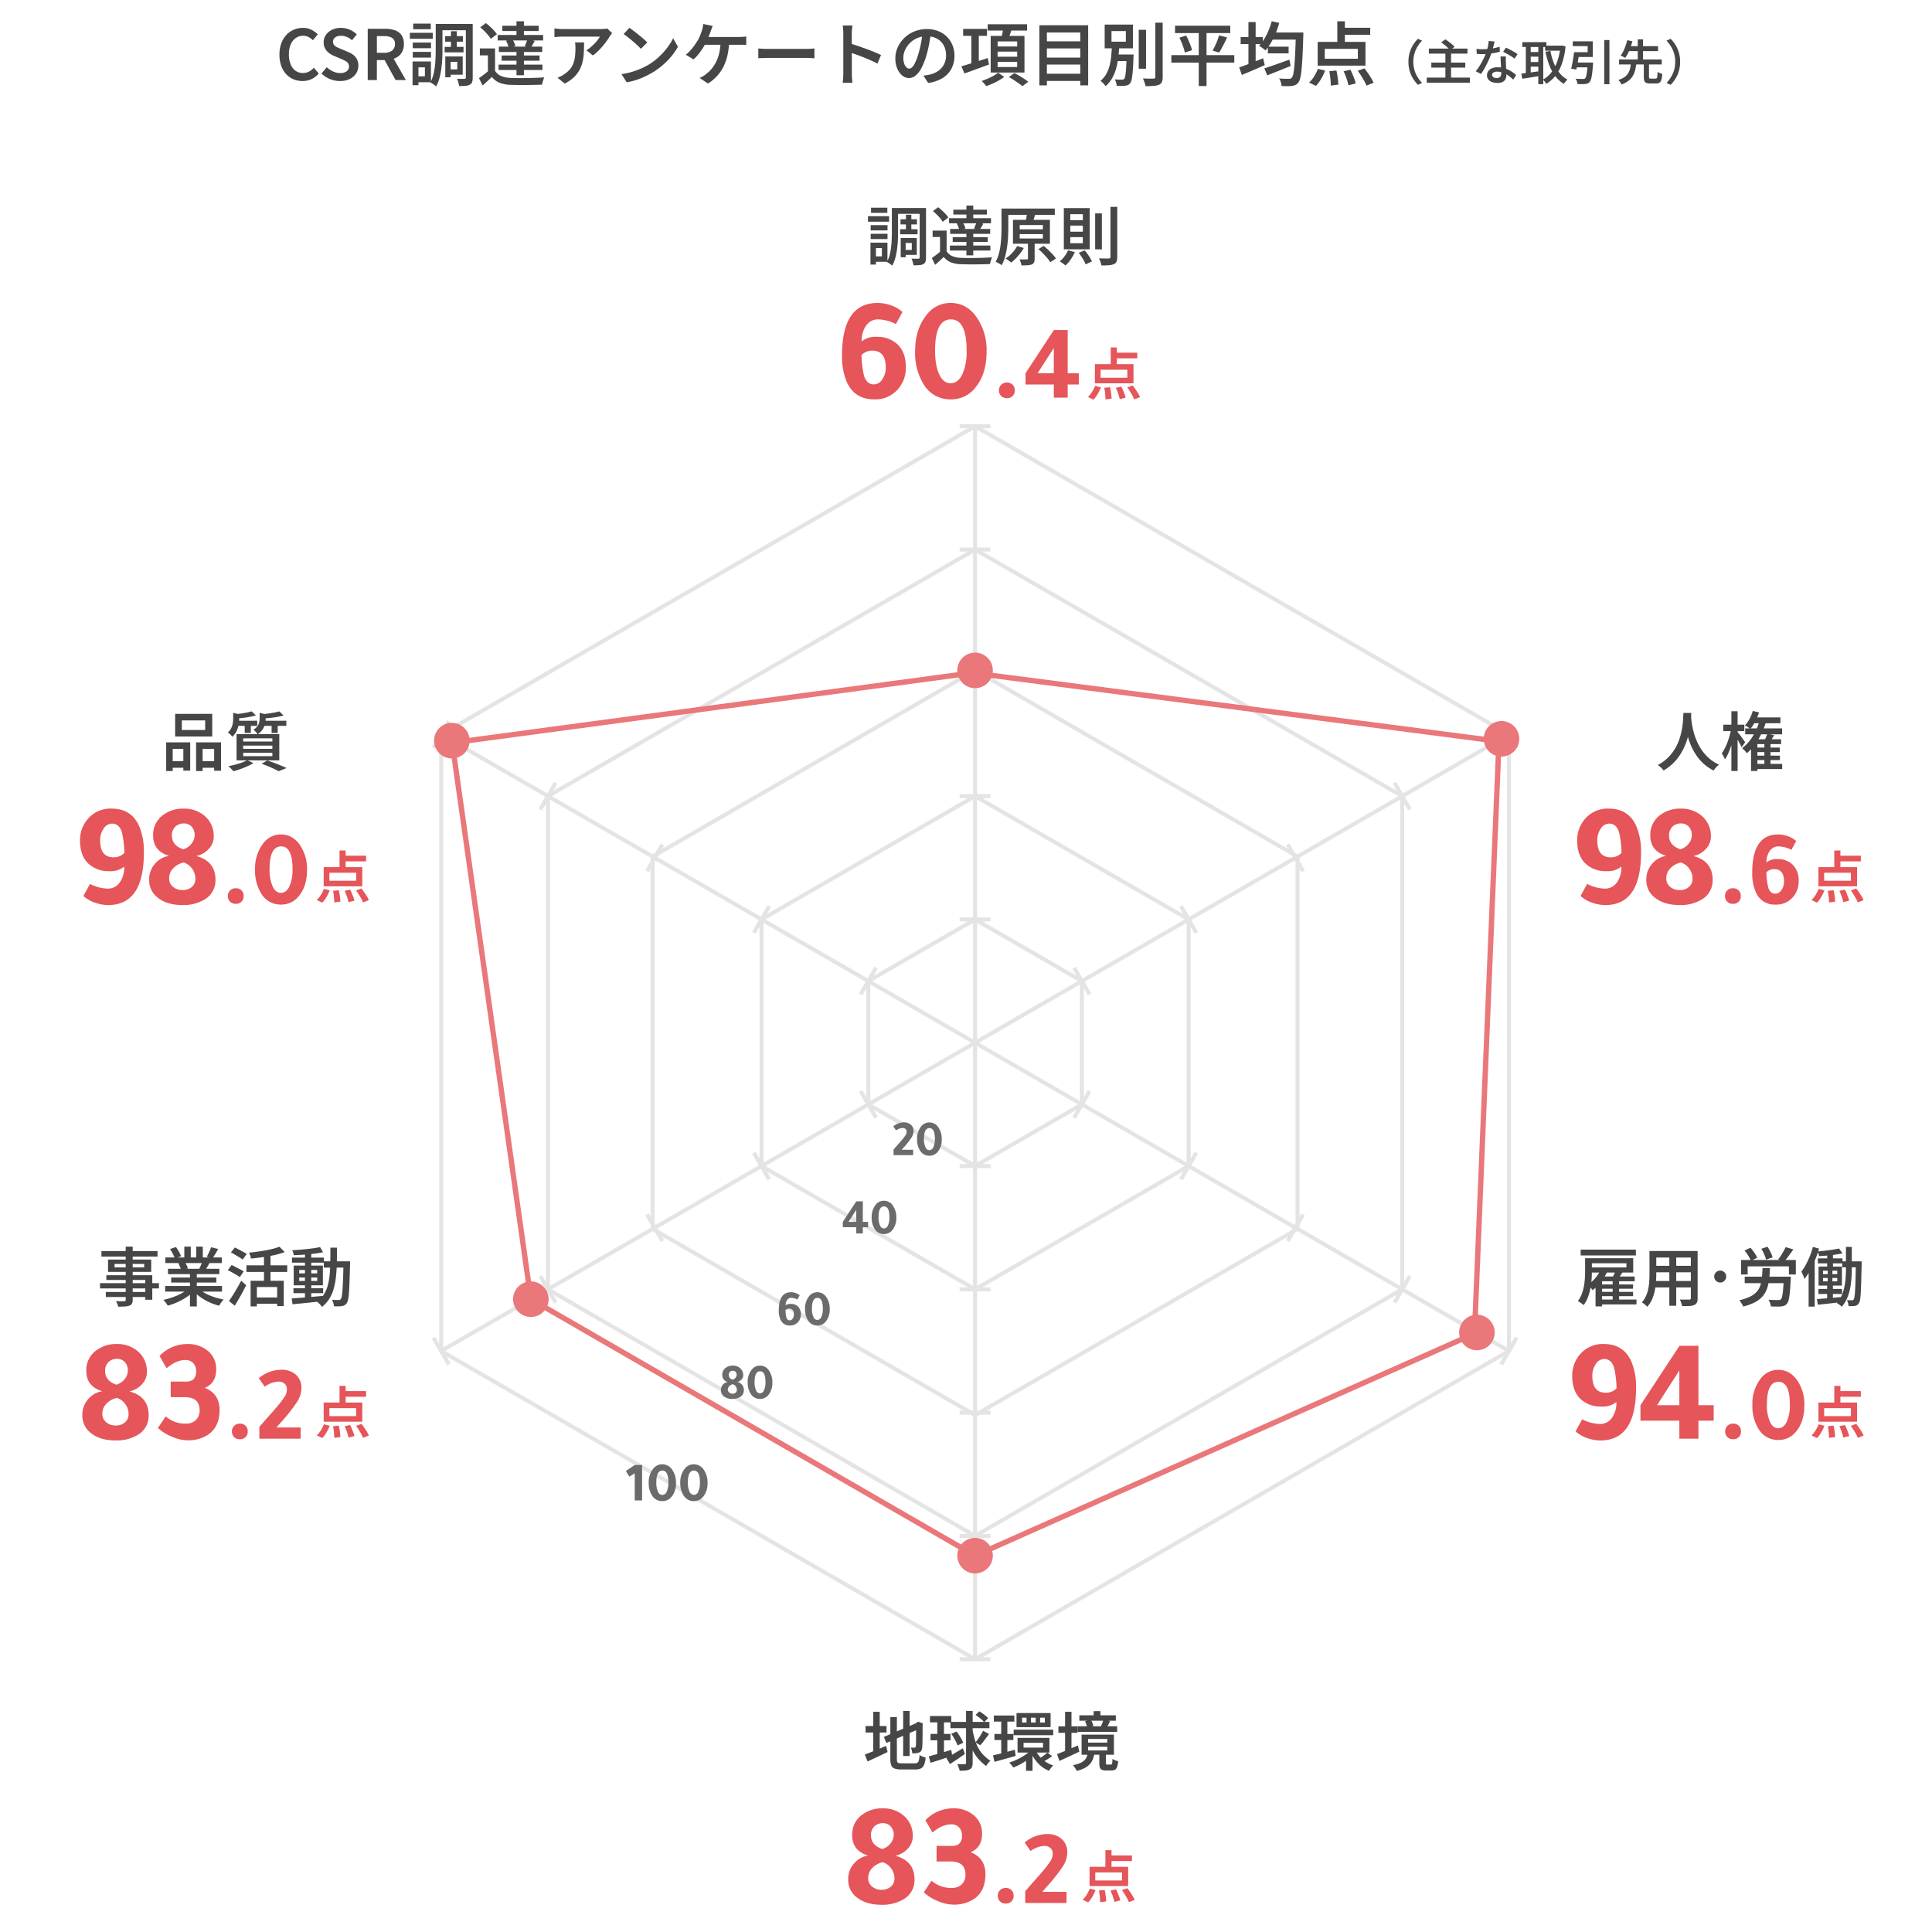 <svg xmlns="http://www.w3.org/2000/svg" xmlns:xlink="http://www.w3.org/1999/xlink" width="724" height="724" viewBox="0 0 724 724">
  <defs>
    <clipPath id="clip-path">
      <rect id="長方形_2794" data-name="長方形 2794" width="724" height="724" transform="translate(95 99)" opacity="0.44"/>
    </clipPath>
  </defs>
  <g id="society_human-rightst_graph_ol" transform="translate(-95 -99)" clip-path="url(#clip-path)">
    <g id="line" transform="translate(82.205 99)" opacity="0.8">
      <g id="line-2" data-name="line">
        <path id="パス_5793" data-name="パス 5793" d="M452.441,393.437V162.416L252.372,46.9,52.306,162.416V393.437L252.372,508.948Z" transform="translate(125.822 112.829)" fill="none" stroke="#ddd" stroke-miterlimit="10" stroke-width="1.5"/>
        <path id="パス_5794" data-name="パス 5794" d="M384.162,337.7V152.881L224.108,60.473,64.057,152.881V337.7L224.108,430.1Z" transform="translate(154.087 145.467)" fill="none" stroke="#ddd" stroke-miterlimit="10" stroke-width="1.5"/>
        <path id="パス_5795" data-name="パス 5795" d="M317.251,283.073V143.537L196.411,73.769,75.571,143.537V283.073l120.84,69.768Z" transform="translate(181.784 177.45)" fill="none" stroke="#ddd" stroke-miterlimit="10" stroke-width="1.5"/>
        <path id="パス_5796" data-name="パス 5796" d="M247.607,226.218V133.811l-80.026-46.2-80.026,46.2v92.408l80.026,46.2Z" transform="translate(210.614 210.741)" fill="none" stroke="#ddd" stroke-miterlimit="10" stroke-width="1.5"/>
        <path id="パス_5797" data-name="パス 5797" d="M179.331,170.481v-46.2l-40.011-23.1-40.014,23.1v46.2l40.014,23.1Z" transform="translate(238.877 243.376)" fill="none" stroke="#ddd" stroke-miterlimit="10" stroke-width="1.5"/>
        <line id="線_49" data-name="線 49" y1="231.025" transform="translate(378.195 159.733)" fill="none" stroke="#ddd" stroke-miterlimit="10" stroke-width="1.5"/>
        <line id="線_50" data-name="線 50" x2="11.551" transform="translate(372.42 344.553)" fill="none" stroke="#ddd" stroke-miterlimit="10" stroke-width="1.5"/>
        <line id="線_51" data-name="線 51" x2="11.551" transform="translate(372.42 298.349)" fill="none" stroke="#ddd" stroke-miterlimit="10" stroke-width="1.5"/>
        <line id="線_52" data-name="線 52" x2="11.551" transform="translate(372.42 252.144)" fill="none" stroke="#ddd" stroke-miterlimit="10" stroke-width="1.5"/>
        <line id="線_53" data-name="線 53" x2="11.551" transform="translate(372.42 205.939)" fill="none" stroke="#ddd" stroke-miterlimit="10" stroke-width="1.5"/>
        <line id="線_54" data-name="線 54" x2="11.551" transform="translate(372.42 159.735)" fill="none" stroke="#ddd" stroke-miterlimit="10" stroke-width="1.5"/>
        <line id="線_55" data-name="線 55" y1="115.511" x2="200.072" transform="translate(378.195 275.247)" fill="none" stroke="#ddd" stroke-miterlimit="10" stroke-width="1.5"/>
        <line id="線_56" data-name="線 56" x2="5.776" y2="10.002" transform="translate(415.321 362.653)" fill="none" stroke="#ddd" stroke-miterlimit="10" stroke-width="1.5"/>
        <line id="線_57" data-name="線 57" x2="5.776" y2="10.005" transform="translate(455.336 339.551)" fill="none" stroke="#ddd" stroke-miterlimit="10" stroke-width="1.5"/>
        <line id="線_58" data-name="線 58" x2="5.776" y2="10.005" transform="translate(495.351 316.449)" fill="none" stroke="#ddd" stroke-miterlimit="10" stroke-width="1.5"/>
        <line id="線_59" data-name="線 59" x2="5.776" y2="10.005" transform="translate(535.365 293.347)" fill="none" stroke="#ddd" stroke-miterlimit="10" stroke-width="1.5"/>
        <line id="線_60" data-name="線 60" x2="5.776" y2="10.002" transform="translate(575.38 270.245)" fill="none" stroke="#ddd" stroke-miterlimit="10" stroke-width="1.5"/>
        <line id="線_61" data-name="線 61" x2="200.072" y2="115.511" transform="translate(378.195 390.758)" fill="none" stroke="#ddd" stroke-miterlimit="10" stroke-width="1.5"/>
        <line id="線_62" data-name="線 62" x1="5.776" y2="10.005" transform="translate(415.322 408.858)" fill="none" stroke="#ddd" stroke-miterlimit="10" stroke-width="1.5"/>
        <line id="線_63" data-name="線 63" x1="5.776" y2="10.005" transform="translate(455.336 431.96)" fill="none" stroke="#ddd" stroke-miterlimit="10" stroke-width="1.5"/>
        <line id="線_64" data-name="線 64" x1="5.776" y2="10.005" transform="translate(495.351 455.063)" fill="none" stroke="#ddd" stroke-miterlimit="10" stroke-width="1.5"/>
        <line id="線_65" data-name="線 65" x1="5.776" y2="10.005" transform="translate(535.365 478.165)" fill="none" stroke="#ddd" stroke-miterlimit="10" stroke-width="1.5"/>
        <line id="線_66" data-name="線 66" x1="5.776" y2="10.002" transform="translate(575.38 501.268)" fill="none" stroke="#ddd" stroke-miterlimit="10" stroke-width="1.5"/>
        <line id="線_67" data-name="線 67" y2="231.025" transform="translate(378.195 390.758)" fill="none" stroke="#ddd" stroke-miterlimit="10" stroke-width="1.5"/>
        <line id="線_68" data-name="線 68" x1="11.551" transform="translate(372.419 436.963)" fill="none" stroke="#ddd" stroke-miterlimit="10" stroke-width="1.5"/>
        <line id="線_69" data-name="線 69" x1="11.551" transform="translate(372.419 483.167)" fill="none" stroke="#ddd" stroke-miterlimit="10" stroke-width="1.5"/>
        <line id="線_70" data-name="線 70" x1="11.551" transform="translate(372.419 529.372)" fill="none" stroke="#ddd" stroke-miterlimit="10" stroke-width="1.5"/>
        <line id="線_71" data-name="線 71" x1="11.551" transform="translate(372.419 575.577)" fill="none" stroke="#ddd" stroke-miterlimit="10" stroke-width="1.5"/>
        <line id="線_72" data-name="線 72" x1="11.551" transform="translate(372.419 621.781)" fill="none" stroke="#ddd" stroke-miterlimit="10" stroke-width="1.5"/>
        <line id="線_73" data-name="線 73" x1="200.072" y2="115.511" transform="translate(178.123 390.758)" fill="none" stroke="#ddd" stroke-miterlimit="10" stroke-width="1.5"/>
        <line id="線_74" data-name="線 74" x1="5.776" y1="10.005" transform="translate(335.293 408.856)" fill="none" stroke="#ddd" stroke-miterlimit="10" stroke-width="1.5"/>
        <line id="線_75" data-name="線 75" x1="5.776" y1="10.005" transform="translate(295.278 431.959)" fill="none" stroke="#ddd" stroke-miterlimit="10" stroke-width="1.5"/>
        <line id="線_76" data-name="線 76" x1="5.776" y1="10.005" transform="translate(255.264 455.062)" fill="none" stroke="#ddd" stroke-miterlimit="10" stroke-width="1.5"/>
        <line id="線_77" data-name="線 77" x1="5.776" y1="10.005" transform="translate(215.25 478.164)" fill="none" stroke="#ddd" stroke-miterlimit="10" stroke-width="1.5"/>
        <line id="線_78" data-name="線 78" x1="5.776" y1="10.002" transform="translate(175.235 501.27)" fill="none" stroke="#ddd" stroke-miterlimit="10" stroke-width="1.5"/>
        <line id="線_79" data-name="線 79" x1="200.072" y1="115.511" transform="translate(178.123 275.247)" fill="none" stroke="#ddd" stroke-miterlimit="10" stroke-width="1.5"/>
        <line id="線_80" data-name="線 80" y1="10.002" x2="5.776" transform="translate(335.293 362.655)" fill="none" stroke="#ddd" stroke-miterlimit="10" stroke-width="1.5"/>
        <line id="線_81" data-name="線 81" y1="10.005" x2="5.776" transform="translate(295.279 339.55)" fill="none" stroke="#ddd" stroke-miterlimit="10" stroke-width="1.5"/>
        <line id="線_82" data-name="線 82" y1="10.005" x2="5.776" transform="translate(255.265 316.447)" fill="none" stroke="#ddd" stroke-miterlimit="10" stroke-width="1.5"/>
        <line id="線_83" data-name="線 83" y1="10.005" x2="5.776" transform="translate(215.25 293.345)" fill="none" stroke="#ddd" stroke-miterlimit="10" stroke-width="1.5"/>
        <line id="線_84" data-name="線 84" y1="10.002" x2="5.776" transform="translate(175.235 270.246)" fill="none" stroke="#ddd" stroke-miterlimit="10" stroke-width="1.5"/>
      </g>
      <g id="redline">
        <line id="線_85" data-name="線 85" x1="197.27" y1="25.643" transform="translate(377.261 252.156)" fill="none" stroke="#e55559" stroke-linecap="round" stroke-miterlimit="10" stroke-width="2"/>
        <line id="線_86" data-name="線 86" y1="222.477" x2="9.202" transform="translate(565.327 277.798)" fill="none" stroke="#e55559" stroke-linecap="round" stroke-miterlimit="10" stroke-width="2"/>
        <line id="線_87" data-name="線 87" y1="83.632" x2="188.068" transform="translate(378.195 499.337)" fill="none" stroke="#e55559" stroke-linecap="round" stroke-miterlimit="10" stroke-width="2"/>
        <line id="線_88" data-name="線 88" x2="166.46" y2="96.106" transform="translate(211.735 486.864)" fill="none" stroke="#e55559" stroke-linecap="round" stroke-miterlimit="10" stroke-width="2"/>
        <line id="線_89" data-name="線 89" x2="29.611" y2="209.308" transform="translate(182.124 277.556)" fill="none" stroke="#e55559" stroke-linecap="round" stroke-miterlimit="10" stroke-width="2"/>
        <line id="線_90" data-name="線 90" x1="196.071" y2="26.338" transform="translate(181.188 252.156)" fill="none" stroke="#e55559" stroke-linecap="round" stroke-miterlimit="10" stroke-width="2"/>
      </g>
      <g id="en" transform="translate(175.468 244.562)">
        <g id="グループ_3906" data-name="グループ 3906" transform="translate(0 0)">
          <path id="パス_5798" data-name="パス 5798" d="M115.757,71.814h0a6.656,6.656,0,0,1,6.658,6.658v0a6.656,6.656,0,0,1-6.658,6.658h0a6.656,6.656,0,0,1-6.658-6.658v0a6.656,6.656,0,0,1,6.658-6.658" transform="translate(86.969 -71.814)" fill="#e55559"/>
          <path id="パス_5799" data-name="パス 5799" d="M173.685,79.344h0A6.657,6.657,0,0,1,180.346,86v0a6.657,6.657,0,0,1-6.661,6.658h0a6.657,6.657,0,0,1-6.658-6.658v0a6.657,6.657,0,0,1,6.658-6.658" transform="translate(226.314 -53.701)" fill="#e55559"/>
          <path id="パス_5800" data-name="パス 5800" d="M170.982,144.672h0a6.656,6.656,0,0,1,6.658,6.658v0a6.656,6.656,0,0,1-6.658,6.658h0a6.656,6.656,0,0,1-6.658-6.658v0a6.656,6.656,0,0,1,6.658-6.658" transform="translate(219.812 103.445)" fill="#e55559"/>
          <path id="パス_5801" data-name="パス 5801" d="M115.757,169.23h0a6.657,6.657,0,0,1,6.658,6.658v0a6.657,6.657,0,0,1-6.658,6.658h0a6.657,6.657,0,0,1-6.658-6.658v0a6.657,6.657,0,0,1,6.658-6.658" transform="translate(86.969 162.519)" fill="#e55559"/>
          <path id="パス_5802" data-name="パス 5802" d="M66.877,141.009h0a6.656,6.656,0,0,1,6.658,6.658v0a6.656,6.656,0,0,1-6.658,6.658h0a6.656,6.656,0,0,1-6.658-6.658v0a6.656,6.656,0,0,1,6.658-6.658" transform="translate(-30.612 94.634)" fill="#e55559"/>
          <path id="パス_5803" data-name="パス 5803" d="M58.183,79.547h0A6.659,6.659,0,1,1,51.525,86.2a6.659,6.659,0,0,1,6.658-6.658" transform="translate(-51.525 -53.212)" fill="#e55559"/>
        </g>
      </g>
      <path id="パス_5848" data-name="パス 5848" d="M.76,0V-2.109Q1.216-2.622,1.976-3.5q1.2-1.33,1.767-2.014a18.955,18.955,0,0,0,1.6-2.081,2.448,2.448,0,0,0,.323-1.245,1.231,1.231,0,0,0-.418-.95,1.521,1.521,0,0,0-1.064-.38,4.517,4.517,0,0,0-2.47.912L.665-10.773a6.325,6.325,0,0,1,3.971-1.5,3.789,3.789,0,0,1,2.641.893,3.084,3.084,0,0,1,.969,2.413A4.632,4.632,0,0,1,7.5-6.584a29.373,29.373,0,0,1-2.917,3.7Q4.047-2.28,3.8-2H8.113V0ZM14.174-12.255a4.026,4.026,0,0,1,3.534,2.109,7.542,7.542,0,0,1,1.121,4.161A7.143,7.143,0,0,1,17.4-1.33,3.96,3.96,0,0,1,14.174.228,3.974,3.974,0,0,1,10.64-1.786a7.681,7.681,0,0,1-1.064-4.2A7.291,7.291,0,0,1,10.982-10.6,3.879,3.879,0,0,1,14.174-12.255Zm.038,2.128q-2.052,0-2.052,4.028a7.139,7.139,0,0,0,.589,3.192,1.59,1.59,0,0,0,1.406,1.045,1.7,1.7,0,0,0,1.53-1.131A7.1,7.1,0,0,0,16.245-6.1Q16.245-10.127,14.212-10.127Z" transform="translate(346.883 432.874)" fill="#464646"/>
      <path id="パス_5847" data-name="パス 5847" d="M.608-4.332q2.565-3.914,5.054-7.7H8.113v7.7h1.976v2H8.113V0H5.643V-2.337H.608Zm2.147,0H5.643v-4.5Zm13.262-7.923a4.026,4.026,0,0,1,3.534,2.109,7.542,7.542,0,0,1,1.121,4.161A7.143,7.143,0,0,1,19.247-1.33,3.96,3.96,0,0,1,16.017.228a3.974,3.974,0,0,1-3.534-2.014,7.681,7.681,0,0,1-1.064-4.2A7.291,7.291,0,0,1,12.825-10.6,3.879,3.879,0,0,1,16.017-12.255Zm.038,2.128Q14-10.127,14-6.1a7.139,7.139,0,0,0,.589,3.192A1.59,1.59,0,0,0,16-1.862a1.7,1.7,0,0,0,1.53-1.131A7.1,7.1,0,0,0,18.088-6.1Q18.088-10.127,16.055-10.127Z" transform="translate(328.018 462.217)" fill="#464646"/>
      <path id="パス_5846" data-name="パス 5846" d="M3.268-7.277a2.762,2.762,0,0,1,1.919-.589,3.778,3.778,0,0,1,2.736.988A3.955,3.955,0,0,1,8.987-3.9,4.173,4.173,0,0,1,7.9-1.026,3.85,3.85,0,0,1,4.883.228,3.587,3.587,0,0,1,1.368-1.957,8.338,8.338,0,0,1,.722-5.472q0-6.783,4.617-6.783a5.116,5.116,0,0,1,1.776.333,4.059,4.059,0,0,1,1.435.846L7.7-9.519a5.3,5.3,0,0,0-2.28-.608,1.859,1.859,0,0,0-1.558.779A3.349,3.349,0,0,0,3.268-7.277ZM3.249-5.51a12.5,12.5,0,0,0,.323,2.7q.361,1.1,1.273,1.1a1.312,1.312,0,0,0,1.083-.646A2.6,2.6,0,0,0,6.384-3.9q0-2.185-1.748-2.185A1.888,1.888,0,0,0,3.249-5.51Zm11.913-6.745A4.026,4.026,0,0,1,18.7-10.146a7.542,7.542,0,0,1,1.121,4.161A7.143,7.143,0,0,1,18.392-1.33,3.96,3.96,0,0,1,15.162.228a3.974,3.974,0,0,1-3.534-2.014,7.681,7.681,0,0,1-1.064-4.2A7.291,7.291,0,0,1,11.97-10.6,3.879,3.879,0,0,1,15.162-12.255Zm.038,2.128q-2.052,0-2.052,4.028a7.139,7.139,0,0,0,.589,3.192,1.59,1.59,0,0,0,1.406,1.045,1.7,1.7,0,0,0,1.53-1.131A7.1,7.1,0,0,0,17.233-6.1Q17.233-10.127,15.2-10.127Z" transform="translate(303.915 496.494)" fill="#464646"/>
      <path id="パス_5845" data-name="パス 5845" d="M6.821-6.118A2.96,2.96,0,0,1,9.31-3.04,2.846,2.846,0,0,1,7.9-.494,5.329,5.329,0,0,1,5.035.228a4.99,4.99,0,0,1-3.192-.95A2.812,2.812,0,0,1,.722-3.059a3,3,0,0,1,.969-2.28,2.837,2.837,0,0,1,1.615-.8A2.575,2.575,0,0,1,1.235-8.778a3.131,3.131,0,0,1,1.33-2.679,4.214,4.214,0,0,1,2.6-.8,4,4,0,0,1,2.869,1.064A3.386,3.386,0,0,1,9.082-8.645a2.313,2.313,0,0,1-.637,1.6A3.059,3.059,0,0,1,6.821-6.118ZM5.13-6.992A2.084,2.084,0,0,0,6.194-7.7a1.75,1.75,0,0,0,.418-1.111,1.552,1.552,0,0,0-.39-1.1,1.3,1.3,0,0,0-1-.418,1.528,1.528,0,0,0-1.13.427,1.528,1.528,0,0,0-.428,1.131A1.827,1.827,0,0,0,5.13-6.992Zm.057,1.71a2.654,2.654,0,0,0-1.368.77A1.846,1.846,0,0,0,3.306-3.23,1.38,1.38,0,0,0,3.8-2.138a1.848,1.848,0,0,0,1.254.428,1.734,1.734,0,0,0,1.188-.408,1.338,1.338,0,0,0,.466-1.055A2.18,2.18,0,0,0,6.28-4.484,2.1,2.1,0,0,0,5.187-5.282Zm10.165-6.973a4.026,4.026,0,0,1,3.534,2.109,7.542,7.542,0,0,1,1.121,4.161A7.143,7.143,0,0,1,18.582-1.33,3.96,3.96,0,0,1,15.352.228a3.974,3.974,0,0,1-3.534-2.014,7.681,7.681,0,0,1-1.064-4.2A7.291,7.291,0,0,1,12.16-10.6,3.879,3.879,0,0,1,15.352-12.255Zm.038,2.128q-2.052,0-2.052,4.028a7.139,7.139,0,0,0,.589,3.192,1.59,1.59,0,0,0,1.406,1.045,1.7,1.7,0,0,0,1.529-1.131A7.1,7.1,0,0,0,17.423-6.1Q17.423-10.127,15.39-10.127Z" transform="translate(282.23 524.004)" fill="#464646"/>
      <path id="パス_5844" data-name="パス 5844" d="M6.069-13.293V0H3.318V-10.164q-.294.189-.861.525-.819.483-1.176.735-.273-.462-.924-1.533l-.126-.189Q.084-10.9,0-11.025q.672-.483,2.121-1.449.756-.5,1.2-.819Zm7.56-.252a4.45,4.45,0,0,1,3.906,2.331,8.335,8.335,0,0,1,1.239,4.6A7.9,7.9,0,0,1,17.2-1.47,4.376,4.376,0,0,1,13.629.252,4.392,4.392,0,0,1,9.723-1.974,8.49,8.49,0,0,1,8.547-6.615a8.059,8.059,0,0,1,1.554-5.1A4.287,4.287,0,0,1,13.629-13.545Zm.042,2.352q-2.268,0-2.268,4.452a7.89,7.89,0,0,0,.651,3.528,1.757,1.757,0,0,0,1.554,1.155A1.883,1.883,0,0,0,15.3-3.308a7.841,7.841,0,0,0,.62-3.433Q15.918-11.193,13.671-11.193Zm11.781-2.352a4.45,4.45,0,0,1,3.906,2.331,8.335,8.335,0,0,1,1.239,4.6A7.9,7.9,0,0,1,29.022-1.47,4.376,4.376,0,0,1,25.452.252a4.392,4.392,0,0,1-3.906-2.226A8.49,8.49,0,0,1,20.37-6.615a8.059,8.059,0,0,1,1.554-5.1A4.287,4.287,0,0,1,25.452-13.545Zm.042,2.352q-2.268,0-2.268,4.452a7.89,7.89,0,0,0,.651,3.528,1.757,1.757,0,0,0,1.554,1.155,1.883,1.883,0,0,0,1.691-1.25,7.841,7.841,0,0,0,.619-3.433Q27.741-11.193,25.494-11.193Z" transform="translate(247.344 562.274)" fill="#464646"/>
    </g>
    <g id="list" transform="translate(1.5)">
      <path id="パス_5843" data-name="パス 5843" d="M-36.588-21.065a8,8,0,0,1,5.555-1.705,10.937,10.937,0,0,1,7.92,2.86q3.08,2.97,3.08,8.635A12.08,12.08,0,0,1-23.167-2.97,11.144,11.144,0,0,1-31.913.66q-7.205,0-10.175-6.325a24.137,24.137,0,0,1-1.87-10.175q0-19.635,13.365-19.635a14.809,14.809,0,0,1,5.142.962A11.75,11.75,0,0,1-21.3-32.065l-2.475,4.51a15.339,15.339,0,0,0-6.6-1.76,5.381,5.381,0,0,0-4.51,2.255A9.7,9.7,0,0,0-36.588-21.065Zm-.055,5.115a36.182,36.182,0,0,0,.935,7.81q1.045,3.19,3.685,3.19a3.8,3.8,0,0,0,3.135-1.87,7.525,7.525,0,0,0,1.32-4.455q0-6.325-5.06-6.325A5.465,5.465,0,0,0-36.643-15.95ZM-3.258-35.475q6.38,0,10.23,6.1a21.831,21.831,0,0,1,3.245,12.045q0,8.415-4.125,13.475A11.462,11.462,0,0,1-3.258.66a11.5,11.5,0,0,1-10.23-5.83,22.236,22.236,0,0,1-3.08-12.155q0-8.14,4.07-13.365A11.229,11.229,0,0,1-3.258-35.475Zm.11,6.16q-5.94,0-5.94,11.66,0,5.885,1.7,9.24,1.54,3.025,4.07,3.025,2.805,0,4.427-3.273a20.537,20.537,0,0,0,1.623-8.993Q2.738-29.315-3.148-29.315ZM20.767-2.76v.08a2.814,2.814,0,0,1-.8,2.08,2.866,2.866,0,0,1-2.12.8,2.947,2.947,0,0,1-2.18-.82,2.947,2.947,0,0,1-.82-2.18v-.08a2.865,2.865,0,0,1,.9-2,2.967,2.967,0,0,1,2.1-.76,2.866,2.866,0,0,1,2.12.8A2.814,2.814,0,0,1,20.767-2.76Zm4.04-6.36q5.4-8.24,10.64-16.2h5.16v16.2h4.16v4.2h-4.16V0h-5.2V-4.92h-10.6Zm4.52,0h6.08V-18.6Z" transform="translate(453 248)" fill="#e55559"/>
      <path id="パス_5842" data-name="パス 5842" d="M-1.26-17.787H1.029v7.266H-1.26Zm-3.8,8.337v3H4.956v-3ZM-7.2-11.55H7.266v7.182H-7.2ZM-.21-15.834h8.9v2.121H-.21ZM-3.675-2.688l2.142-.21q.168.693.294,1.491t.2,1.523q.073.725.094,1.271l-2.289.294q0-.546-.052-1.3t-.157-1.565Q-3.549-2-3.675-2.688Zm4.326.021,2.058-.462q.336.651.651,1.407t.578,1.47a7.986,7.986,0,0,1,.368,1.281L2.1,1.575Q2,1.029,1.774.294T1.26-1.218Q.966-2,.651-2.667Zm4.284-.147,2.016-.735q.525.672,1.061,1.449t1,1.544A10.5,10.5,0,0,1,9.723.819L7.56,1.68A10.9,10.9,0,0,0,6.9.294q-.431-.777-.945-1.6T4.935-2.814ZM-7.119-3.4l2.163.546A15.3,15.3,0,0,1-6.163-.336a11.07,11.07,0,0,1-1.564,2.1L-9.807.756A8.063,8.063,0,0,0-8.3-1.082,14.183,14.183,0,0,0-7.119-3.4Z" transform="translate(511 247)" fill="#e55559"/>
      <path id="パス_5841" data-name="パス 5841" d="M-35.04-15.192h6.168v1.92H-35.04Zm-.144,3.72h6.528v1.9h-6.528ZM-33-16.9h2.016v6.528H-33Zm-4.032-2.52h10.1v2.184h-10.1Zm3.1,11.256h4.992v6.312h-4.992V-3.7h3.12V-6.312h-3.12Zm-1.032,0h1.848v7.2h-1.848Zm7.1-11.256h2.376V-.864a4.833,4.833,0,0,1-.2,1.548,1.579,1.579,0,0,1-.8.9,3.462,3.462,0,0,1-1.476.408q-.9.072-2.22.072-.048-.336-.156-.792T-30.6.348a5.288,5.288,0,0,0-.312-.8q.816.048,1.572.048T-28.3-.432a.468.468,0,0,0,.336-.1.511.511,0,0,0,.1-.36Zm-10.416,0h2.328v8.88q0,1.44-.072,3.108t-.3,3.384a26.46,26.46,0,0,1-.66,3.336A12.081,12.081,0,0,1-38.16,2.208a3.788,3.788,0,0,0-.564-.492q-.372-.276-.768-.528a5.645,5.645,0,0,0-.66-.372A12.164,12.164,0,0,0-38.88-2.76a28.852,28.852,0,0,0,.492-4q.108-2.028.108-3.78Zm-7.944,6.432h6.312v1.968h-6.312Zm.144-6.552h6.1v1.944h-6.1Zm-.144,9.792h6.312v1.968h-6.312Zm-1.008-6.6h7.92v2.064h-7.92Zm2.184,9.912h5.112V.744h-5.112V-1.3h3.024v-3.1h-3.024Zm-1.248,0h2.04V1.776H-46.3Zm28.536-4.512v8.76h-2.472v-6.36h-2.784v-2.4Zm0,7.728A4.474,4.474,0,0,0-15.66-1.4a9.02,9.02,0,0,0,3.252.66q1.08.048,2.568.06T-6.708-.7Q-5.064-.72-3.492-.78T-.72-.936a6.168,6.168,0,0,0-.3.744q-.156.456-.288.924t-.2.852q-1.08.048-2.508.084t-2.952.048Q-8.5,1.728-9.924,1.7t-2.484-.048a11.467,11.467,0,0,1-3.78-.72A6.413,6.413,0,0,1-18.84-1.08q-.744.72-1.536,1.452t-1.68,1.5L-23.3-.672q.768-.528,1.644-1.188t1.668-1.356ZM-22.9-18.264l1.968-1.44q.7.528,1.44,1.212t1.368,1.356a9.167,9.167,0,0,1,1.008,1.272l-2.112,1.608a9.8,9.8,0,0,0-.936-1.3q-.6-.72-1.32-1.428T-22.9-18.264Zm8.928,4.68,2.232-.5a10.534,10.534,0,0,1,.624,1.2A7.09,7.09,0,0,1-10.7-11.76l-2.352.552a5.863,5.863,0,0,0-.324-1.152A7.232,7.232,0,0,0-13.968-13.584Zm-1.272-5.208H-2.664v1.824H-15.24Zm-.24,10.3H-2.352v1.8H-15.48Zm-.96-3.072h15V-9.72h-15Zm-.408-4.032h15.72v1.9h-15.72Zm.312,10.248H-1.368V-3.48H-16.536Zm6.192-14.976h2.568v5.9h-2.568Zm0,9.672h2.568V-1.68h-2.568Zm3.792-3.48,2.52.6q-.36.7-.72,1.3t-.672,1.056l-2.064-.552q.24-.528.516-1.212A12.237,12.237,0,0,0-6.552-14.136ZM4.32-19.2H22.776v2.352H4.32Zm-1.512,0H5.352v7.1q0,1.536-.084,3.36T4.92-4.992A29.631,29.631,0,0,1,4.164-1.26,15.827,15.827,0,0,1,2.88,2.04a4.341,4.341,0,0,0-.66-.468q-.42-.252-.852-.48A4.1,4.1,0,0,0,.6.768,13.6,13.6,0,0,0,1.812-2.268,23.467,23.467,0,0,0,2.46-5.64q.2-1.728.276-3.384T2.808-12.1ZM9.624-9.624v1.632h8.688V-9.624Zm0-3.408v1.608h8.688v-1.608ZM7.1-14.976H20.952v8.952H7.1ZM12.72-7.152h2.5V-.48A3.8,3.8,0,0,1,15,.948a1.476,1.476,0,0,1-.864.78,4.91,4.91,0,0,1-1.6.312q-.948.048-2.244.048a6.426,6.426,0,0,0-.288-1.14Q9.792.312,9.576-.168q.864.024,1.644.024h1.044a.755.755,0,0,0,.36-.1.345.345,0,0,0,.1-.288Zm-.408-9.96,3.072.24q-.264.912-.528,1.728t-.48,1.416l-2.616-.288q.12-.456.228-1.008t.192-1.092Q12.264-16.656,12.312-17.112Zm4.32,13.1L18.6-5.232q.84.672,1.716,1.512t1.656,1.68A11,11,0,0,1,23.208-.48L21.072.888a11.427,11.427,0,0,0-1.14-1.56q-.732-.864-1.6-1.752A21.769,21.769,0,0,0,16.632-4.008ZM8.664-5.136l2.5.7A18.393,18.393,0,0,1,8.988-1.416,18.51,18.51,0,0,1,6.432,1.032q-.24-.216-.624-.5T5.016-.036Q4.608-.312,4.3-.48A12.12,12.12,0,0,0,6.78-2.544,12.4,12.4,0,0,0,8.664-5.136ZM37.9-17.4h2.52V-3.912H37.9Zm5.736-2.448h2.544V-1.1A4.515,4.515,0,0,1,45.9.684a1.836,1.836,0,0,1-.972.924,5.8,5.8,0,0,1-1.86.408q-1.164.1-2.82.1a4.852,4.852,0,0,0-.2-.84Q39.888.792,39.708.3a6.753,6.753,0,0,0-.372-.852q1.224.048,2.256.06T42.984-.5a.754.754,0,0,0,.492-.132.588.588,0,0,0,.156-.468ZM27.744-3.576l2.544.7A15.94,15.94,0,0,1,28.716-.12a14.307,14.307,0,0,1-1.932,2.256,5.889,5.889,0,0,0-.624-.528q-.384-.288-.8-.564T24.624.6a11.14,11.14,0,0,0,1.8-1.908A10.49,10.49,0,0,0,27.744-3.576Zm3.984.96,2.232-.936a16.188,16.188,0,0,1,1.584,2.1A17.429,17.429,0,0,1,36.7.6L34.32,1.7A10.159,10.159,0,0,0,33.7.348q-.408-.756-.924-1.536T31.728-2.616Zm-3.144-10.2v2.28h4.7v-2.28Zm0,4.32v2.28h4.7V-8.5Zm0-8.616v2.256h4.7v-2.256Zm-2.424-2.28h9.7V-3.936h-9.7Z" transform="translate(466 196.363)" fill="#464646"/>
    </g>
    <g id="list-2" data-name="list" transform="translate(-286.5 189.5)">
      <path id="パス_5840" data-name="パス 5840" d="M-24.955-13.75a8,8,0,0,1-5.555,1.7,10.937,10.937,0,0,1-7.92-2.86q-3.08-2.97-3.08-8.635a12.08,12.08,0,0,1,3.135-8.305,11.144,11.144,0,0,1,8.745-3.63q7.2,0,10.175,6.325a24.137,24.137,0,0,1,1.87,10.175Q-17.585.66-30.95.66A14.809,14.809,0,0,1-36.092-.3,11.75,11.75,0,0,1-40.245-2.75l2.475-4.51a15.339,15.339,0,0,0,6.6,1.76,5.381,5.381,0,0,0,4.51-2.255A9.7,9.7,0,0,0-24.955-13.75Zm.055-5.115a36.182,36.182,0,0,0-.935-7.81q-1.045-3.19-3.685-3.19A3.8,3.8,0,0,0-32.655-28a7.525,7.525,0,0,0-1.32,4.455q0,6.325,5.06,6.325A5.465,5.465,0,0,0-24.9-18.865ZM2.05-17.71q7.2,1.925,7.2,8.91a8.239,8.239,0,0,1-4.07,7.37A15.426,15.426,0,0,1-3.12.66q-5.775,0-9.24-2.75A8.141,8.141,0,0,1-15.6-8.855a8.687,8.687,0,0,1,2.805-6.6,8.211,8.211,0,0,1,4.675-2.31q-6-1.815-5.995-7.645a9.063,9.063,0,0,1,3.85-7.755,12.2,12.2,0,0,1,7.535-2.31A11.575,11.575,0,0,1,5.57-32.4,9.8,9.8,0,0,1,8.6-25.025a6.7,6.7,0,0,1-1.842,4.62A8.855,8.855,0,0,1,2.05-17.71Zm-4.9-2.53A6.033,6.033,0,0,0,.235-22.3a5.066,5.066,0,0,0,1.21-3.217A4.491,4.491,0,0,0,.318-28.71,3.771,3.771,0,0,0-2.57-29.92a4.424,4.424,0,0,0-3.272,1.237A4.424,4.424,0,0,0-7.08-25.41Q-7.08-21.67-2.845-20.24Zm.165,4.95a7.682,7.682,0,0,0-3.96,2.228A5.342,5.342,0,0,0-8.125-9.35a4,4,0,0,0,1.43,3.162A5.348,5.348,0,0,0-3.065-4.95,5.021,5.021,0,0,0,.373-6.133,3.874,3.874,0,0,0,1.72-9.185a6.31,6.31,0,0,0-1.238-3.8A6.088,6.088,0,0,0-2.68-15.29ZM19.805-2.76v.08A2.814,2.814,0,0,1,19-.6a2.866,2.866,0,0,1-2.12.8A2.947,2.947,0,0,1,14.7-.62a2.947,2.947,0,0,1-.82-2.18v-.08a2.865,2.865,0,0,1,.9-2,2.967,2.967,0,0,1,2.1-.76,2.866,2.866,0,0,1,2.12.8A2.814,2.814,0,0,1,19.805-2.76ZM33.765-25.8q4.64,0,7.44,4.44a15.877,15.877,0,0,1,2.36,8.76q0,6.12-3,9.8a8.336,8.336,0,0,1-6.8,3.28,8.366,8.366,0,0,1-7.44-4.24,16.171,16.171,0,0,1-2.24-8.84,15.35,15.35,0,0,1,2.96-9.72A8.166,8.166,0,0,1,33.765-25.8Zm.08,4.48q-4.32,0-4.32,8.48a15.029,15.029,0,0,0,1.24,6.72q1.12,2.2,2.96,2.2,2.04,0,3.22-2.38a14.936,14.936,0,0,0,1.18-6.54Q38.125-21.32,33.845-21.32Z" transform="translate(453 248)" fill="#e55559"/>
      <path id="パス_5839" data-name="パス 5839" d="M-1.26-17.787H1.029v7.266H-1.26Zm-3.8,8.337v3H4.956v-3ZM-7.2-11.55H7.266v7.182H-7.2ZM-.21-15.834h8.9v2.121H-.21ZM-3.675-2.688l2.142-.21q.168.693.294,1.491t.2,1.523q.073.725.094,1.271l-2.289.294q0-.546-.052-1.3t-.157-1.565Q-3.549-2-3.675-2.688Zm4.326.021,2.058-.462q.336.651.651,1.407t.578,1.47a7.986,7.986,0,0,1,.368,1.281L2.1,1.575Q2,1.029,1.774.294T1.26-1.218Q.966-2,.651-2.667Zm4.284-.147,2.016-.735q.525.672,1.061,1.449t1,1.544A10.5,10.5,0,0,1,9.723.819L7.56,1.68A10.9,10.9,0,0,0,6.9.294q-.431-.777-.945-1.6T4.935-2.814ZM-7.119-3.4l2.163.546A15.3,15.3,0,0,1-6.163-.336a11.07,11.07,0,0,1-1.564,2.1L-9.807.756A8.063,8.063,0,0,0-8.3-1.082,14.183,14.183,0,0,0-7.119-3.4Z" transform="translate(510 246)" fill="#e55559"/>
      <path id="パス_5838" data-name="パス 5838" d="M-16.368-16.9v3.6h8.76v-3.6Zm-2.5-2.448h13.9v8.5h-13.9Zm-3.36,10.68h9V1.92h-2.568V-6.216h-3.984v8.3h-2.448Zm11.208,0h9.36V1.968H-4.248V-6.216h-4.32v8.3h-2.448ZM-21.144-1.632h6.408V.84h-6.408Zm11.3,0H-3V.84H-9.84ZM9.792-20.3,11.4-18.768q-1.008.288-2.244.528t-2.52.384q-1.284.144-2.484.216a4.379,4.379,0,0,0-.216-.78,4.22,4.22,0,0,0-.36-.78q1.1-.12,2.256-.276t2.2-.372A15.809,15.809,0,0,0,9.792-20.3Zm10.368.024,1.608,1.536a22.448,22.448,0,0,1-2.4.54q-1.32.228-2.712.372t-2.664.216a5.962,5.962,0,0,0-.24-.792,7.869,7.869,0,0,0-.336-.792q1.2-.1,2.46-.264t2.388-.372A16.075,16.075,0,0,0,20.16-20.28Zm-17.28.528,2.808.7q-.024.288-.552.384V-17.4a12.484,12.484,0,0,1-.2,2.112,9.248,9.248,0,0,1-.756,2.352,6.885,6.885,0,0,1-1.632,2.16,5.55,5.55,0,0,0-.468-.564q-.3-.324-.624-.612a3.288,3.288,0,0,0-.588-.432,5.333,5.333,0,0,0,1.308-1.68,6.63,6.63,0,0,0,.564-1.776,10.515,10.515,0,0,0,.144-1.68Zm9.912.024,2.784.648q-.024.312-.528.384v1.272a8.182,8.182,0,0,1-.24,1.86,6.513,6.513,0,0,1-.888,2.028,6.381,6.381,0,0,1-1.872,1.824,6.3,6.3,0,0,0-.444-.6q-.276-.336-.576-.636a3.407,3.407,0,0,0-.564-.468,5.068,5.068,0,0,0,1.5-1.32,4.049,4.049,0,0,0,.66-1.416,6.12,6.12,0,0,0,.168-1.392Zm-8.9,2.952H11.9v1.92H3.888Zm9.864,0H22.8v1.92H13.752ZM7.2-16.128H9.5v3.912H7.2Zm10.08,0h2.3v3.936h-2.3ZM6.624-7.464V-6.24H17.568V-7.464Zm0,2.712V-3.5H17.568V-4.752Zm0-5.424v1.2H17.568v-1.2ZM4.152-11.76H20.16v9.84H4.152ZM13.536-.672,15.672-1.9q1.3.432,2.628.936T20.844.048q1.212.5,2.052.912L19.92,2.136q-.7-.384-1.716-.864T15.984.288Q14.784-.216,13.536-.672Zm-5.4-1.32,2.352,1.08A21.837,21.837,0,0,1,8.22.276Q6.936.864,5.58,1.344T3,2.16q-.24-.264-.576-.624t-.7-.708A7.015,7.015,0,0,0,1.08.264Q2.352.024,3.66-.324t2.472-.768A12.846,12.846,0,0,0,8.136-1.992Z" transform="translate(466 196.363)" fill="#464646"/>
    </g>
    <g id="list-3" data-name="list" transform="translate(273.646 189.5)">
      <path id="パス_5837" data-name="パス 5837" d="M-24.055-13.75a8,8,0,0,1-5.555,1.7,10.937,10.937,0,0,1-7.92-2.86q-3.08-2.97-3.08-8.635a12.08,12.08,0,0,1,3.135-8.305,11.144,11.144,0,0,1,8.745-3.63q7.2,0,10.175,6.325a24.137,24.137,0,0,1,1.87,10.175Q-16.685.66-30.05.66A14.809,14.809,0,0,1-35.192-.3,11.75,11.75,0,0,1-39.345-2.75l2.475-4.51a15.339,15.339,0,0,0,6.6,1.76,5.381,5.381,0,0,0,4.51-2.255A9.7,9.7,0,0,0-24.055-13.75ZM-24-18.865a36.182,36.182,0,0,0-.935-7.81q-1.045-3.19-3.685-3.19A3.8,3.8,0,0,0-31.755-28a7.525,7.525,0,0,0-1.32,4.455q0,6.325,5.06,6.325A5.465,5.465,0,0,0-24-18.865ZM2.95-17.71q7.2,1.925,7.2,8.91a8.239,8.239,0,0,1-4.07,7.37A15.426,15.426,0,0,1-2.22.66q-5.775,0-9.24-2.75A8.141,8.141,0,0,1-14.7-8.855a8.687,8.687,0,0,1,2.805-6.6,8.211,8.211,0,0,1,4.675-2.31q-6-1.815-5.995-7.645a9.063,9.063,0,0,1,3.85-7.755,12.2,12.2,0,0,1,7.535-2.31A11.575,11.575,0,0,1,6.47-32.4,9.8,9.8,0,0,1,9.5-25.025a6.7,6.7,0,0,1-1.842,4.62A8.855,8.855,0,0,1,2.95-17.71Zm-4.9-2.53A6.033,6.033,0,0,0,1.135-22.3a5.066,5.066,0,0,0,1.21-3.217,4.491,4.491,0,0,0-1.128-3.19A3.771,3.771,0,0,0-1.67-29.92a4.424,4.424,0,0,0-3.272,1.237A4.424,4.424,0,0,0-6.18-25.41Q-6.18-21.67-1.945-20.24Zm.165,4.95a7.682,7.682,0,0,0-3.96,2.228A5.342,5.342,0,0,0-7.225-9.35a4,4,0,0,0,1.43,3.162A5.348,5.348,0,0,0-2.165-4.95,5.021,5.021,0,0,0,1.273-6.133,3.874,3.874,0,0,0,2.62-9.185a6.31,6.31,0,0,0-1.238-3.8A6.088,6.088,0,0,0-1.78-15.29ZM20.705-2.76v.08a2.814,2.814,0,0,1-.8,2.08,2.866,2.866,0,0,1-2.12.8,2.947,2.947,0,0,1-2.18-.82,2.947,2.947,0,0,1-.82-2.18v-.08a2.865,2.865,0,0,1,.9-2,2.967,2.967,0,0,1,2.1-.76,2.866,2.866,0,0,1,2.12.8A2.814,2.814,0,0,1,20.705-2.76Zm9.64-12.56a5.815,5.815,0,0,1,4.04-1.24,7.954,7.954,0,0,1,5.76,2.08,8.326,8.326,0,0,1,2.24,6.28A8.786,8.786,0,0,1,40.1-2.16,8.1,8.1,0,0,1,33.745.48a7.552,7.552,0,0,1-7.4-4.6,17.554,17.554,0,0,1-1.36-7.4q0-14.28,9.72-14.28a10.77,10.77,0,0,1,3.74.7,8.545,8.545,0,0,1,3.02,1.78l-1.8,3.28a11.156,11.156,0,0,0-4.8-1.28,3.913,3.913,0,0,0-3.28,1.64A7.051,7.051,0,0,0,30.345-15.32ZM30.3-11.6a26.314,26.314,0,0,0,.68,5.68q.76,2.32,2.68,2.32a2.763,2.763,0,0,0,2.28-1.36A5.473,5.473,0,0,0,36.9-8.2q0-4.6-3.68-4.6A3.974,3.974,0,0,0,30.3-11.6Z" transform="translate(453 248)" fill="#e55559"/>
      <path id="パス_5836" data-name="パス 5836" d="M-1.26-17.787H1.029v7.266H-1.26Zm-3.8,8.337v3H4.956v-3ZM-7.2-11.55H7.266v7.182H-7.2ZM-.21-15.834h8.9v2.121H-.21ZM-3.675-2.688l2.142-.21q.168.693.294,1.491t.2,1.523q.073.725.094,1.271l-2.289.294q0-.546-.052-1.3t-.157-1.565Q-3.549-2-3.675-2.688Zm4.326.021,2.058-.462q.336.651.651,1.407t.578,1.47a7.986,7.986,0,0,1,.368,1.281L2.1,1.575Q2,1.029,1.774.294T1.26-1.218Q.966-2,.651-2.667Zm4.284-.147,2.016-.735q.525.672,1.061,1.449t1,1.544A10.5,10.5,0,0,1,9.723.819L7.56,1.68A10.9,10.9,0,0,0,6.9.294q-.431-.777-.945-1.6T4.935-2.814ZM-7.119-3.4l2.163.546A15.3,15.3,0,0,1-6.163-.336a11.07,11.07,0,0,1-1.564,2.1L-9.807.756A8.063,8.063,0,0,0-8.3-1.082,14.183,14.183,0,0,0-7.119-3.4Z" transform="translate(510 246)" fill="#e55559"/>
      <path id="パス_5835" data-name="パス 5835" d="M-13.8-19.7h2.952q-.048.984-.168,2.556t-.444,3.5a30.063,30.063,0,0,1-.984,4.032A24.419,24.419,0,0,1-14.22-5.424a19.43,19.43,0,0,1-2.844,3.972A17.986,17.986,0,0,1-21.24,1.872,6.217,6.217,0,0,0-22.164.816,9.524,9.524,0,0,0-23.4-.168a16.344,16.344,0,0,0,4.068-3.048,17.265,17.265,0,0,0,2.688-3.648,19.409,19.409,0,0,0,1.608-3.864,27.211,27.211,0,0,0,.816-3.7q.252-1.752.312-3.12T-13.8-19.7Zm2.832.6q.024.432.1,1.428t.3,2.376A29.146,29.146,0,0,0-9.9-12.312,24.777,24.777,0,0,0-8.712-9a19.881,19.881,0,0,0,1.86,3.324,16.291,16.291,0,0,0,2.688,3A15.242,15.242,0,0,0-.456-.312,8.262,8.262,0,0,0-1.6.744a7.2,7.2,0,0,0-.852,1.128A15.887,15.887,0,0,1-6.3-.732a17.813,17.813,0,0,1-2.808-3.3A22.043,22.043,0,0,1-11.04-7.656a28.138,28.138,0,0,1-1.236-3.624,33.155,33.155,0,0,1-.708-3.312q-.24-1.536-.336-2.652t-.12-1.62Zm23.04,1.08H22.56v2.184H12.072Zm1.1,11.3H22.32v1.7H13.176ZM13.2-3.7h9.168V-2.04H13.2ZM12.912-.6h10.3V1.32h-10.3ZM9.36-13.9H23.184v2.208H9.36Zm8.28,2.04,2.52.48q-.432.816-.864,1.56T18.5-8.52L16.344-9a12.853,12.853,0,0,0,.72-1.416Q17.424-11.232,17.64-11.856Zm-1.1,3.24h2.3V.312h-2.3ZM13.92-9.84H22.8v1.824H13.92V2.064H11.544V-8.3L13.032-9.84ZM12.192-20.448l2.352.552a20.582,20.582,0,0,1-1.416,3.4,14.38,14.38,0,0,1-1.848,2.772,5.821,5.821,0,0,0-.588-.444q-.372-.252-.768-.492t-.684-.384A10.648,10.648,0,0,0,10.992-17.5,15.045,15.045,0,0,0,12.192-20.448Zm2.616,3.384,2.4.552a30.242,30.242,0,0,1-2.952,6.78A19.61,19.61,0,0,1,9.984-4.608a6.661,6.661,0,0,0-.492-.6q-.324-.36-.672-.72A7.406,7.406,0,0,0,8.208-6.5a15.915,15.915,0,0,0,4.008-4.512A23.8,23.8,0,0,0,14.808-17.064ZM1.128-15.288h7.9v2.4h-7.9Zm3.048-5.04H6.5V2.064H4.176ZM4.128-13.7l1.464.5q-.264,1.44-.66,2.964t-.888,3A28.554,28.554,0,0,1,2.976-4.488,14.1,14.1,0,0,1,1.752-2.28a6.575,6.575,0,0,0-.528-1.176Q.864-4.1.576-4.56A14.441,14.441,0,0,0,1.7-6.42a20.372,20.372,0,0,0,1.008-2.3q.456-1.236.816-2.52T4.128-13.7Zm2.184.936q.216.24.648.792t.924,1.224q.492.672.9,1.236t.552.8L8.016-6.84Q7.8-7.32,7.44-7.992T6.672-9.384q-.408-.72-.792-1.356t-.648-1.02Z" transform="translate(466 196.363)" fill="#464646"/>
    </g>
    <g id="list-4" data-name="list" transform="translate(-286.5 390.137)">
      <path id="パス_5834" data-name="パス 5834" d="M-22.987-17.71q7.2,1.925,7.2,8.91a8.239,8.239,0,0,1-4.07,7.37A15.426,15.426,0,0,1-28.157.66q-5.775,0-9.24-2.75a8.141,8.141,0,0,1-3.245-6.765,8.687,8.687,0,0,1,2.805-6.6,8.211,8.211,0,0,1,4.675-2.31q-5.995-1.815-5.995-7.645a9.063,9.063,0,0,1,3.85-7.755,12.2,12.2,0,0,1,7.535-2.31,11.575,11.575,0,0,1,8.305,3.08,9.8,9.8,0,0,1,3.025,7.37,6.7,6.7,0,0,1-1.842,4.62A8.855,8.855,0,0,1-22.987-17.71Zm-4.9-2.53A6.033,6.033,0,0,0-24.8-22.3a5.066,5.066,0,0,0,1.21-3.217,4.491,4.491,0,0,0-1.128-3.19,3.771,3.771,0,0,0-2.888-1.21,4.424,4.424,0,0,0-3.272,1.237,4.424,4.424,0,0,0-1.238,3.273Q-32.118-21.67-27.882-20.24Zm.165,4.95a7.682,7.682,0,0,0-3.96,2.228A5.342,5.342,0,0,0-33.162-9.35a4,4,0,0,0,1.43,3.162A5.348,5.348,0,0,0-28.1-4.95a5.021,5.021,0,0,0,3.438-1.182,3.874,3.874,0,0,0,1.347-3.053,6.31,6.31,0,0,0-1.238-3.8A6.088,6.088,0,0,0-27.717-15.29Zm25.41-.275H-7.532V-21.4h5.225A5.412,5.412,0,0,0,.718-22a3.92,3.92,0,0,0,1.265-3.355,4.108,4.108,0,0,0-1.1-3,3.959,3.959,0,0,0-2.97-1.128q-3.355,0-6.985,3.08l-2.64-4.62a14.429,14.429,0,0,1,10.34-4.455,11.588,11.588,0,0,1,7.92,2.695,8.7,8.7,0,0,1,2.97,6.82q0,5.17-4.29,6.93,5.555,2.145,5.555,8.25,0,6.435-4.4,9.35A13.681,13.681,0,0,1-1.317.605,15.129,15.129,0,0,1-7.065-.743a17.253,17.253,0,0,1-5.253-3.273L-9.4-8.36a10.861,10.861,0,0,0,7.59,2.7,5.113,5.113,0,0,0,3.74-1.348A4.887,4.887,0,0,0,3.3-10.67Q3.3-15.565-2.307-15.565ZM21.333-2.76v.08a2.814,2.814,0,0,1-.8,2.08,2.866,2.866,0,0,1-2.12.8,2.947,2.947,0,0,1-2.18-.82,2.947,2.947,0,0,1-.82-2.18v-.08a2.865,2.865,0,0,1,.9-2,2.967,2.967,0,0,1,2.1-.76,2.866,2.866,0,0,1,2.12.8A2.814,2.814,0,0,1,21.333-2.76ZM25.692,0V-4.44q.96-1.08,2.56-2.92,2.52-2.8,3.72-4.24a39.906,39.906,0,0,0,3.36-4.38,5.153,5.153,0,0,0,.68-2.62,2.591,2.591,0,0,0-.88-2,3.2,3.2,0,0,0-2.24-.8,9.51,9.51,0,0,0-5.2,1.92l-2.2-3.2a13.316,13.316,0,0,1,8.36-3.16,7.977,7.977,0,0,1,5.56,1.88,6.493,6.493,0,0,1,2.04,5.08,9.751,9.751,0,0,1-1.58,5.02,61.839,61.839,0,0,1-6.14,7.78q-1.12,1.28-1.64,1.88h9.08V0Z" transform="translate(453 248)" fill="#e55559"/>
      <path id="パス_5833" data-name="パス 5833" d="M-1.26-17.787H1.029v7.266H-1.26Zm-3.8,8.337v3H4.956v-3ZM-7.2-11.55H7.266v7.182H-7.2ZM-.21-15.834h8.9v2.121H-.21ZM-3.675-2.688l2.142-.21q.168.693.294,1.491t.2,1.523q.073.725.094,1.271l-2.289.294q0-.546-.052-1.3t-.157-1.565Q-3.549-2-3.675-2.688Zm4.326.021,2.058-.462q.336.651.651,1.407t.578,1.47a7.986,7.986,0,0,1,.368,1.281L2.1,1.575Q2,1.029,1.774.294T1.26-1.218Q.966-2,.651-2.667Zm4.284-.147,2.016-.735q.525.672,1.061,1.449t1,1.544A10.5,10.5,0,0,1,9.723.819L7.56,1.68A10.9,10.9,0,0,0,6.9.294q-.431-.777-.945-1.6T4.935-2.814ZM-7.119-3.4l2.163.546A15.3,15.3,0,0,1-6.163-.336a11.07,11.07,0,0,1-1.564,2.1L-9.807.756A8.063,8.063,0,0,0-8.3-1.082,14.183,14.183,0,0,0-7.119-3.4Z" transform="translate(510 246)" fill="#e55559"/>
      <path id="パス_5832" data-name="パス 5832" d="M-37.392-20.328h2.616V-.456a3.1,3.1,0,0,1-.276,1.476A1.774,1.774,0,0,1-36,1.776a6.1,6.1,0,0,1-1.656.312q-1.008.072-2.544.072A5.967,5.967,0,0,0-40.548,1.1,6.509,6.509,0,0,0-41.064.1q.624.024,1.248.036t1.128,0q.5-.012.7-.012a.858.858,0,0,0,.468-.132.565.565,0,0,0,.132-.444Zm-9.1,1.656h21.024v2.064H-46.488Zm4.92,4.824v1.3h11.112v-1.3ZM-44.016-15.5H-27.84v4.632H-44.016Zm-.624,5.88h17.208V-.432h-2.616V-7.848H-44.64Zm-2.376,2.976h22.08V-4.68h-22.08Zm2.184,3.288h16.176v1.9H-44.832Zm22.224-2.232H-1.3V-3.48H-22.608Zm.072-10.7H-1.392v2.112H-22.536Zm.984,4.248H-2.3v2.016H-21.552Zm1.2,3.288h16.92v1.872h-16.92Zm7.032-2.28h2.568V2.088H-13.32Zm-2.112-9.312h2.424v5.064h-2.424Zm4.488,0H-8.5v4.92h-2.448Zm-2.9,15.672,2.04.936a15.286,15.286,0,0,1-2.736,2.3,22.95,22.95,0,0,1-3.432,1.9,25.266,25.266,0,0,1-3.672,1.32,5.289,5.289,0,0,0-.456-.732q-.288-.4-.6-.78a6.088,6.088,0,0,0-.6-.648A28.9,28.9,0,0,0-19.7-1.4a21.916,21.916,0,0,0,3.336-1.488A12.3,12.3,0,0,0-13.848-4.68Zm3.672-.048A11.559,11.559,0,0,0-8.388-3.336a15.606,15.606,0,0,0,2.3,1.212,23.891,23.891,0,0,0,2.64.948A28.508,28.508,0,0,0-.672-.5q-.264.264-.6.672t-.636.852q-.3.444-.492.78A21.175,21.175,0,0,1-5.2.876,21.986,21.986,0,0,1-7.848-.42a18.524,18.524,0,0,1-2.376-1.62,13.672,13.672,0,0,1-1.944-1.9Zm4.752-15.384,2.688.648q-.552.984-1.128,1.932t-1.08,1.62l-2.088-.672a9.907,9.907,0,0,0,.612-1.1q.3-.624.564-1.26T-5.424-20.112ZM-8.592-15l2.712.648q-.48.84-.936,1.62t-.84,1.332L-9.84-12q.336-.672.684-1.5T-8.592-15ZM-20.76-19.44l2.208-.744a19.408,19.408,0,0,1,1.1,1.74,9.86,9.86,0,0,1,.792,1.692l-2.328.864a10.3,10.3,0,0,0-.732-1.716Q-20.232-18.6-20.76-19.44Zm3.072,5.328,2.5-.408a11.723,11.723,0,0,1,.66,1.2,8.113,8.113,0,0,1,.468,1.152l-2.616.48a8.728,8.728,0,0,0-.408-1.176A11.4,11.4,0,0,0-17.688-14.112Zm27.1,6.576H21.84v9.48H19.368V-5.208H11.76V2.064H9.408ZM20.208-20.3,22.2-18.288a28.25,28.25,0,0,1-3.864,1.116q-2.136.468-4.392.78t-4.392.528a7.443,7.443,0,0,0-.288-1.116,8.165,8.165,0,0,0-.432-1.092q1.536-.144,3.132-.372t3.1-.5q1.5-.276,2.82-.612A18.222,18.222,0,0,0,20.208-20.3Zm-5.784,2.52h2.448V-6.192H14.424ZM7.848-13.32H23.136v2.472H7.848Zm3.24,12.048H20.4V1.056H11.088ZM2.04-18.168,3.5-20.016q.7.336,1.536.78t1.632.876q.792.432,1.3.768L6.456-15.5q-.48-.36-1.248-.828T3.6-17.292Q2.76-17.784,2.04-18.168ZM.888-11.52,2.28-13.44q.7.312,1.548.756l1.656.864q.8.42,1.332.756L5.376-8.928A12.9,12.9,0,0,0,4.1-9.744Q3.312-10.2,2.46-10.68T.888-11.52ZM1.3.048Q1.944-.84,2.736-2.1T4.344-4.776Q5.16-6.192,5.88-7.56l1.872,1.7q-.624,1.248-1.344,2.58T4.944-.66Q4.2.624,3.48,1.8Zm24.168-4.8H36.6V-2.9H25.464Zm-.552-11.472H36.888v1.9H24.912Zm4.872-1.824h2.352V-.72H29.784ZM24.816-.912q1.488-.12,3.42-.264t4.1-.336Q34.512-1.7,36.648-1.9L36.672.072q-2.04.216-4.116.444T28.572.924q-1.908.18-3.444.348ZM27.624-8.76v1.272h6.744V-8.76Zm0-2.832v1.272h6.744v-1.272ZM25.56-13.224H36.5v7.392H25.56Zm9.864-6.936,1.152,1.92q-1.488.312-3.36.54t-3.852.372q-1.98.144-3.78.192a5.112,5.112,0,0,0-.216-.936,6.376,6.376,0,0,0-.36-.912q1.344-.072,2.772-.192t2.808-.264q1.38-.144,2.616-.324T35.424-20.16Zm1.416,5.328h8.424v2.352H36.84Zm7.392,0H46.68v1.152q-.1,3.744-.192,6.336T46.272-3.1a19.024,19.024,0,0,1-.324,2.58A3.847,3.847,0,0,1,45.456.816a2.529,2.529,0,0,1-.816.792,3.116,3.116,0,0,1-1.008.336,7.566,7.566,0,0,1-1.32.1q-.792,0-1.656-.024A7.369,7.369,0,0,0,40.416.78a4.566,4.566,0,0,0-.5-1.212q.816.072,1.476.084t1.02.012a1.2,1.2,0,0,0,.48-.084.9.9,0,0,0,.36-.324,3.083,3.083,0,0,0,.348-1.1A22.619,22.619,0,0,0,43.86-4.26q.108-1.572.2-4.032t.168-5.988Zm-4.92-5.112h2.472q0,3-.06,5.736T41.4-9.048a27.4,27.4,0,0,1-.852,4.5,14.528,14.528,0,0,1-1.656,3.78,11.824,11.824,0,0,1-2.748,3.024,5.894,5.894,0,0,0-.5-.684,7.784,7.784,0,0,0-.66-.7,5.97,5.97,0,0,0-.66-.54,10.247,10.247,0,0,0,2.52-2.688,12.405,12.405,0,0,0,1.476-3.4,23.772,23.772,0,0,0,.72-4.092q.2-2.208.24-4.74T39.312-19.944Z" transform="translate(466 196.363)" fill="#464646"/>
    </g>
    <g id="list-5" data-name="list" transform="translate(273.646 390.137)">
      <path id="パス_5831" data-name="パス 5831" d="M-25.917-13.75a8,8,0,0,1-5.555,1.7,10.937,10.937,0,0,1-7.92-2.86q-3.08-2.97-3.08-8.635a12.08,12.08,0,0,1,3.135-8.305,11.144,11.144,0,0,1,8.745-3.63q7.2,0,10.175,6.325a24.137,24.137,0,0,1,1.87,10.175Q-18.548.66-31.913.66A14.809,14.809,0,0,1-37.055-.3,11.75,11.75,0,0,1-41.208-2.75l2.475-4.51a15.339,15.339,0,0,0,6.6,1.76,5.381,5.381,0,0,0,4.51-2.255A9.7,9.7,0,0,0-25.917-13.75Zm.055-5.115a36.182,36.182,0,0,0-.935-7.81q-1.045-3.19-3.685-3.19A3.8,3.8,0,0,0-33.618-28a7.525,7.525,0,0,0-1.32,4.455q0,6.325,5.06,6.325A5.465,5.465,0,0,0-25.862-18.865ZM-16.9-12.54q7.425-11.33,14.63-22.275H4.827V-12.54h5.72v5.775H4.827V0h-7.15V-6.765H-16.9Zm6.215,0h8.36V-25.575Zm31.45,9.78v.08a2.814,2.814,0,0,1-.8,2.08,2.866,2.866,0,0,1-2.12.8,2.947,2.947,0,0,1-2.18-.82,2.947,2.947,0,0,1-.82-2.18v-.08a2.865,2.865,0,0,1,.9-2,2.967,2.967,0,0,1,2.1-.76,2.866,2.866,0,0,1,2.12.8A2.814,2.814,0,0,1,20.767-2.76ZM34.727-25.8q4.64,0,7.44,4.44a15.877,15.877,0,0,1,2.36,8.76q0,6.12-3,9.8a8.336,8.336,0,0,1-6.8,3.28,8.366,8.366,0,0,1-7.44-4.24,16.171,16.171,0,0,1-2.24-8.84,15.35,15.35,0,0,1,2.96-9.72A8.166,8.166,0,0,1,34.727-25.8Zm.08,4.48q-4.32,0-4.32,8.48a15.029,15.029,0,0,0,1.24,6.72q1.12,2.2,2.96,2.2,2.04,0,3.22-2.38a14.936,14.936,0,0,0,1.18-6.54Q39.087-21.32,34.807-21.32Z" transform="translate(453 248)" fill="#e55559"/>
      <path id="パス_5830" data-name="パス 5830" d="M-1.26-17.787H1.029v7.266H-1.26Zm-3.8,8.337v3H4.956v-3ZM-7.2-11.55H7.266v7.182H-7.2ZM-.21-15.834h8.9v2.121H-.21ZM-3.675-2.688l2.142-.21q.168.693.294,1.491t.2,1.523q.073.725.094,1.271l-2.289.294q0-.546-.052-1.3t-.157-1.565Q-3.549-2-3.675-2.688Zm4.326.021,2.058-.462q.336.651.651,1.407t.578,1.47a7.986,7.986,0,0,1,.368,1.281L2.1,1.575Q2,1.029,1.774.294T1.26-1.218Q.966-2,.651-2.667Zm4.284-.147,2.016-.735q.525.672,1.061,1.449t1,1.544A10.5,10.5,0,0,1,9.723.819L7.56,1.68A10.9,10.9,0,0,0,6.9.294q-.431-.777-.945-1.6T4.935-2.814ZM-7.119-3.4l2.163.546A15.3,15.3,0,0,1-6.163-.336a11.07,11.07,0,0,1-1.564,2.1L-9.807.756A8.063,8.063,0,0,0-8.3-1.082,14.183,14.183,0,0,0-7.119-3.4Z" transform="translate(510 246)" fill="#e55559"/>
      <path id="パス_5829" data-name="パス 5829" d="M-50.64-15.984H-48.1v4.776q0,1.392-.108,3.048a28.789,28.789,0,0,1-.432,3.4,20.023,20.023,0,0,1-.936,3.372,11.883,11.883,0,0,1-1.62,2.976,4.2,4.2,0,0,0-.624-.54q-.408-.3-.828-.564A5.037,5.037,0,0,0-53.352.1a11.452,11.452,0,0,0,1.464-2.7,16.132,16.132,0,0,0,.816-2.964,25.942,25.942,0,0,0,.348-2.964q.084-1.452.084-2.7Zm1.44,0h16.584v5.352H-49.2v-1.9h14.04v-1.56H-49.2Zm-3.1-3.24h20.688v2.184H-52.3ZM-44.9-6.168h12.24V-4.56H-44.9Zm0,2.784h12.24v1.608H-44.9Zm-.24,2.88h13.752V1.32H-45.144Zm.864-8.64h12.216v1.776H-44.28V2.064h-2.448V-6.72L-44.3-9.144Zm3.96.936H-37.9V.312H-40.32Zm-4.656-3.144,2.448.768A18.444,18.444,0,0,1-44-8.1,21.232,21.232,0,0,1-45.84-5.832a15.966,15.966,0,0,1-1.992,1.824,7.254,7.254,0,0,0-.48-.648q-.312-.384-.648-.768t-.6-.648a14.4,14.4,0,0,0,2.616-2.34A12.274,12.274,0,0,0-44.976-11.352Zm5.712.024,2.64.624q-.576.864-1.14,1.692t-1.02,1.4l-1.872-.624q.384-.672.78-1.548A14.919,14.919,0,0,0-39.264-11.328ZM-25.056-18.7H-10.08v2.448H-25.056Zm0,5.544h15v2.424h-15Zm-.072,5.688H-9.984V-5.04H-25.128ZM-26.52-18.7h2.544v8.664q0,1.392-.12,3.036a25.18,25.18,0,0,1-.468,3.312A15.7,15.7,0,0,1-25.584-.5,9.937,9.937,0,0,1-27.36,2.208a4.82,4.82,0,0,0-.576-.576Q-28.32,1.3-28.7,1a4.165,4.165,0,0,0-.672-.444,9.156,9.156,0,0,0,1.56-2.412,12.867,12.867,0,0,0,.852-2.712A21.065,21.065,0,0,0-26.6-7.38q.084-1.4.084-2.676Zm15.5,0h2.544V-1.032A3.957,3.957,0,0,1-8.748.612a1.864,1.864,0,0,1-.948.9,5.32,5.32,0,0,1-1.812.384q-1.116.072-2.8.048A6.958,6.958,0,0,0-14.628.708a9.027,9.027,0,0,0-.516-1.236q.744.048,1.464.048h2.04a.7.7,0,0,0,.48-.132.58.58,0,0,0,.144-.444Zm-8.064.96h2.592V1.8H-19.08ZM0-11.352a2.166,2.166,0,0,1,1.572.648,2.135,2.135,0,0,1,.66,1.584,2.147,2.147,0,0,1-.66,1.572A2.147,2.147,0,0,1,0-6.888a2.195,2.195,0,0,1-1.6-.648,2.135,2.135,0,0,1-.66-1.584A2.135,2.135,0,0,1-1.6-10.7,2.195,2.195,0,0,1,0-11.352Zm7.8-3.984H28.32v5.448H25.728v-3.048H10.272v3.048H7.8ZM9.168-9.072H24.7v2.424H9.168Zm14.664,0h2.616l-.012.2q-.012.2-.012.456a3.052,3.052,0,0,1-.024.42q-.144,2.9-.324,4.752a19.724,19.724,0,0,1-.444,2.868A3.364,3.364,0,0,1,24.96,1.08a2.258,2.258,0,0,1-.948.72,4.947,4.947,0,0,1-1.212.264,13.857,13.857,0,0,1-1.668.06q-1.044-.012-2.172-.06A5.647,5.647,0,0,0,18.672.792a4.555,4.555,0,0,0-.624-1.248q1.128.1,2.16.12t1.464.024a2.524,2.524,0,0,0,.6-.06A1.223,1.223,0,0,0,22.728-.6a2.285,2.285,0,0,0,.48-1.14,22.581,22.581,0,0,0,.348-2.568q.156-1.692.276-4.356Zm-7.992-3.24h2.784q-.072,2.256-.3,4.176a16.58,16.58,0,0,1-.78,3.5,9.041,9.041,0,0,1-1.632,2.868A9.7,9.7,0,0,1,13.056.48,19.3,19.3,0,0,1,8.592,2.112,4.3,4.3,0,0,0,8.22,1.32Q7.968.888,7.668.456A5.13,5.13,0,0,0,7.1-.24a18.144,18.144,0,0,0,4.02-1.332,8.343,8.343,0,0,0,2.508-1.812,6.575,6.575,0,0,0,1.38-2.364,13.4,13.4,0,0,0,.6-2.964Q15.768-10.344,15.84-12.312Zm8.688-7.848,2.856.864q-.864,1.248-1.776,2.484t-1.68,2.1l-2.208-.84a16.214,16.214,0,0,0,1.02-1.428q.516-.8.984-1.644T24.528-20.16ZM9.1-18.888l2.232-1.032a14.64,14.64,0,0,1,1,1.224q.492.672.9,1.332a6.265,6.265,0,0,1,.6,1.212l-2.376,1.128a6.791,6.791,0,0,0-.54-1.2q-.372-.672-.84-1.38A11.971,11.971,0,0,0,9.1-18.888Zm6.312-.648,2.3-.768a22.06,22.06,0,0,1,1.152,2.04,8.915,8.915,0,0,1,.744,1.944l-2.448.864a9.365,9.365,0,0,0-.384-1.26,15.684,15.684,0,0,0-.624-1.44Q15.792-18.888,15.408-19.536ZM40.08-18.36h2.16v6.408H40.08Zm-3.5,2.424h9.24v1.872h-9.24Zm9.144,1.128h5.9V-12.6h-5.9ZM36.792-4.488h8.856v1.9H36.792ZM44.52-19.632l1.3,1.824q-1.248.264-2.748.48t-3.06.348q-1.56.132-2.976.2a7.962,7.962,0,0,0-.24-.876,7.838,7.838,0,0,0-.336-.876q1.392-.12,2.868-.288t2.832-.384Q43.512-19.416,44.52-19.632ZM36.24-.672l2.736-.216q1.536-.12,3.252-.276t3.444-.3L45.7.408Q43.3.7,40.884.972t-4.308.468ZM50.832-14.808h2.16v1.056q-.1,3.792-.168,6.42t-.168,4.308A24.26,24.26,0,0,1,52.4-.444,3.4,3.4,0,0,1,51.984.84a2.384,2.384,0,0,1-.684.72,2.488,2.488,0,0,1-.852.312q-.432.048-1.056.072t-1.32,0A6.054,6.054,0,0,0,47.892.8a4.567,4.567,0,0,0-.42-1.116q.6.048,1.092.072t.78.024A.847.847,0,0,0,49.728-.3a.813.813,0,0,0,.312-.324,3.441,3.441,0,0,0,.288-1.092q.12-.8.216-2.376T50.7-8.16q.06-2.5.132-6.144ZM38.52-8.592V-7.32h5.328V-8.592Zm0-2.712v1.272h5.328V-11.3Zm-1.68-1.56H45.6v7.128H36.84Zm3.432.552h1.752v5.976h.192v5.9h-2.16v-5.9h.216Zm6.84-7.92H49.3v8.16q0,1.728-.132,3.624a30.784,30.784,0,0,1-.5,3.792,17.858,17.858,0,0,1-1.128,3.648,12.264,12.264,0,0,1-2,3.192,3.891,3.891,0,0,0-.516-.468q-.324-.252-.672-.492A5.375,5.375,0,0,0,43.7.84,11.323,11.323,0,0,0,45.54-2.112a16.586,16.586,0,0,0,1.02-3.336A26.878,26.878,0,0,0,47-8.868q.108-1.692.108-3.18Zm-12.384,0,2.3.648a41.183,41.183,0,0,1-1.452,4.14A39.929,39.929,0,0,1,33.708-11.5,22.7,22.7,0,0,1,31.56-8.208a6.167,6.167,0,0,0-.276-.828q-.2-.516-.444-1.056a5.348,5.348,0,0,0-.456-.852A19.342,19.342,0,0,0,32.1-13.608a31.6,31.6,0,0,0,1.488-3.18A28,28,0,0,0,34.728-20.232ZM33.12-13.848l2.28-2.28V2.136H33.12Z" transform="translate(466 196.363)" fill="#464646"/>
    </g>
    <g id="list-6" data-name="list" transform="translate(0.5 564.137)">
      <path id="パス_5828" data-name="パス 5828" d="M-22.987-17.71q7.2,1.925,7.2,8.91a8.239,8.239,0,0,1-4.07,7.37A15.426,15.426,0,0,1-28.157.66q-5.775,0-9.24-2.75a8.141,8.141,0,0,1-3.245-6.765,8.687,8.687,0,0,1,2.805-6.6,8.211,8.211,0,0,1,4.675-2.31q-5.995-1.815-5.995-7.645a9.063,9.063,0,0,1,3.85-7.755,12.2,12.2,0,0,1,7.535-2.31,11.575,11.575,0,0,1,8.305,3.08,9.8,9.8,0,0,1,3.025,7.37,6.7,6.7,0,0,1-1.842,4.62A8.855,8.855,0,0,1-22.987-17.71Zm-4.9-2.53A6.033,6.033,0,0,0-24.8-22.3a5.066,5.066,0,0,0,1.21-3.217,4.491,4.491,0,0,0-1.128-3.19,3.771,3.771,0,0,0-2.888-1.21,4.424,4.424,0,0,0-3.272,1.237,4.424,4.424,0,0,0-1.238,3.273Q-32.118-21.67-27.882-20.24Zm.165,4.95a7.682,7.682,0,0,0-3.96,2.228A5.342,5.342,0,0,0-33.162-9.35a4,4,0,0,0,1.43,3.162A5.348,5.348,0,0,0-28.1-4.95a5.021,5.021,0,0,0,3.438-1.182,3.874,3.874,0,0,0,1.347-3.053,6.31,6.31,0,0,0-1.238-3.8A6.088,6.088,0,0,0-27.717-15.29Zm25.41-.275H-7.532V-21.4h5.225A5.412,5.412,0,0,0,.718-22a3.92,3.92,0,0,0,1.265-3.355,4.108,4.108,0,0,0-1.1-3,3.959,3.959,0,0,0-2.97-1.128q-3.355,0-6.985,3.08l-2.64-4.62a14.429,14.429,0,0,1,10.34-4.455,11.588,11.588,0,0,1,7.92,2.695,8.7,8.7,0,0,1,2.97,6.82q0,5.17-4.29,6.93,5.555,2.145,5.555,8.25,0,6.435-4.4,9.35A13.681,13.681,0,0,1-1.317.605,15.129,15.129,0,0,1-7.065-.743a17.253,17.253,0,0,1-5.253-3.273L-9.4-8.36a10.861,10.861,0,0,0,7.59,2.7,5.113,5.113,0,0,0,3.74-1.348A4.887,4.887,0,0,0,3.3-10.67Q3.3-15.565-2.307-15.565ZM21.333-2.76v.08a2.814,2.814,0,0,1-.8,2.08,2.866,2.866,0,0,1-2.12.8,2.947,2.947,0,0,1-2.18-.82,2.947,2.947,0,0,1-.82-2.18v-.08a2.865,2.865,0,0,1,.9-2,2.967,2.967,0,0,1,2.1-.76,2.866,2.866,0,0,1,2.12.8A2.814,2.814,0,0,1,21.333-2.76ZM25.692,0V-4.44q.96-1.08,2.56-2.92,2.52-2.8,3.72-4.24a39.906,39.906,0,0,0,3.36-4.38,5.153,5.153,0,0,0,.68-2.62,2.591,2.591,0,0,0-.88-2,3.2,3.2,0,0,0-2.24-.8,9.51,9.51,0,0,0-5.2,1.92l-2.2-3.2a13.316,13.316,0,0,1,8.36-3.16,7.977,7.977,0,0,1,5.56,1.88,6.493,6.493,0,0,1,2.04,5.08,9.751,9.751,0,0,1-1.58,5.02,61.839,61.839,0,0,1-6.14,7.78q-1.12,1.28-1.64,1.88h9.08V0Z" transform="translate(453 248)" fill="#e55559"/>
      <path id="パス_5827" data-name="パス 5827" d="M-1.26-17.787H1.029v7.266H-1.26Zm-3.8,8.337v3H4.956v-3ZM-7.2-11.55H7.266v7.182H-7.2ZM-.21-15.834h8.9v2.121H-.21ZM-3.675-2.688l2.142-.21q.168.693.294,1.491t.2,1.523q.073.725.094,1.271l-2.289.294q0-.546-.052-1.3t-.157-1.565Q-3.549-2-3.675-2.688Zm4.326.021,2.058-.462q.336.651.651,1.407t.578,1.47a7.986,7.986,0,0,1,.368,1.281L2.1,1.575Q2,1.029,1.774.294T1.26-1.218Q.966-2,.651-2.667Zm4.284-.147,2.016-.735q.525.672,1.061,1.449t1,1.544A10.5,10.5,0,0,1,9.723.819L7.56,1.68A10.9,10.9,0,0,0,6.9.294q-.431-.777-.945-1.6T4.935-2.814ZM-7.119-3.4l2.163.546A15.3,15.3,0,0,1-6.163-.336a11.07,11.07,0,0,1-1.564,2.1L-9.807.756A8.063,8.063,0,0,0-8.3-1.082,14.183,14.183,0,0,0-7.119-3.4Z" transform="translate(510 246)" fill="#e55559"/>
      <path id="パス_5826" data-name="パス 5826" d="M-33.048-20.328h2.424V-3.456h-2.424Zm-7.248,9.72,12.576-5.328.96,2.208-12.576,5.4Zm2.448-7.416H-35.4v15.7a3.3,3.3,0,0,0,.12,1.02.725.725,0,0,0,.5.468,4.013,4.013,0,0,0,1.128.12h4.992a1.671,1.671,0,0,0,1.008-.252,1.6,1.6,0,0,0,.5-.924A11.135,11.135,0,0,0-26.9-3.84a5.113,5.113,0,0,0,1.092.576,6.274,6.274,0,0,0,1.188.36,10.274,10.274,0,0,1-.552,2.676,2.6,2.6,0,0,1-1.152,1.392,4.5,4.5,0,0,1-2.136.42H-33.84a7.048,7.048,0,0,1-2.424-.336A2.062,2.062,0,0,1-37.5.06a6.6,6.6,0,0,1-.348-2.412Zm9.648,2.376h-.192l.48-.36.48-.312,1.776.648-.1.432q0,1.7-.012,3.132t-.024,2.532q-.012,1.1-.048,1.848t-.084,1.1a2.58,2.58,0,0,1-.384,1.26,1.707,1.707,0,0,1-.888.636,3.471,3.471,0,0,1-1.188.252q-.684.036-1.236.036a8.193,8.193,0,0,0-.2-1.116A5.663,5.663,0,0,0-30.168-6.6q.336.024.72.024h.552a.625.625,0,0,0,.384-.108.658.658,0,0,0,.192-.444,5.158,5.158,0,0,0,.072-.828q.024-.636.036-1.692T-28.2-12.2Zm-18.936.96h7.848v2.424h-7.848Zm2.88-5.328h2.424V-4.2h-2.424ZM-47.424-4.008q.984-.36,2.292-.876t2.76-1.128q1.452-.612,2.916-1.212l.576,2.28q-1.92.936-3.9,1.86t-3.612,1.668Zm24.408-14.424h7.992v2.376h-7.992Zm7.68,2.208H-.72v2.352H-15.336ZM-22.8-11.736h7.488v2.4H-22.8Zm-.648,8.424q1.056-.288,2.436-.672t2.916-.84l3.072-.912.36,2.184q-2.088.72-4.236,1.416T-22.776-.888ZM-9.48-20.352h2.472V-.912A4.128,4.128,0,0,1-7.248.66a1.749,1.749,0,0,1-.84.876A3.925,3.925,0,0,1-9.6,1.968a22.712,22.712,0,0,1-2.3.1,2.928,2.928,0,0,0-.18-.792Q-12.24.84-12.42.384a6.173,6.173,0,0,0-.372-.792q.936.024,1.716.024h1.068a.572.572,0,0,0,.4-.12A.5.5,0,0,0-9.48-.888Zm-7.392,17.64q1.176-.624,2.844-1.62T-10.68-6.36l.768,2.112Q-11.3-3.24-12.78-2.232t-2.748,1.8Zm1.848-9.048,1.992-.888a16.859,16.859,0,0,1,.984,1.416q.48.768.888,1.5a7.456,7.456,0,0,1,.6,1.332l-2.112.984a7.915,7.915,0,0,0-.552-1.332q-.384-.756-.852-1.548T-15.024-11.76Zm11.9-1.152,2.256,1.2-1.092,1.488q-.564.768-1.128,1.476t-1.044,1.26L-5.952-8.52q.456-.576,1-1.332t1.02-1.56Q-3.456-12.216-3.12-12.912ZM-5.928-18.84l1.416-1.344a13.473,13.473,0,0,1,1.224.78q.624.444,1.188.9a6.289,6.289,0,0,1,.9.864l-1.488,1.488a11.116,11.116,0,0,0-1.44-1.368A18.914,18.914,0,0,0-5.928-18.84Zm-14.328,1.392h2.5V-3.5l-2.5.408ZM-7.08-13.56a28.642,28.642,0,0,0,.864,3.9A16.893,16.893,0,0,0-4.92-6.5a12.253,12.253,0,0,0,1.9,2.6A16.238,16.238,0,0,0-.336-1.656a5.8,5.8,0,0,0-.888.888,4.9,4.9,0,0,0-.7,1.08A18.929,18.929,0,0,1-4.836-2.34a14.6,14.6,0,0,1-2.04-3A20.267,20.267,0,0,1-8.268-8.892a36.088,36.088,0,0,1-.948-4.284ZM.936-18.624h7.68v2.28H.936Zm.216,6.912h7.1v2.28h-7.1Zm7.2-1.608H23.184v2.064H8.352ZM.624-3.7Q1.656-3.936,3-4.26t2.832-.732Q7.32-5.4,8.808-5.784L9.1-3.48q-2.04.576-4.14,1.164t-3.8,1.044ZM12.072-8.4v1.8h7.3V-8.4ZM9.816-10.248H21.768v5.5H9.816Zm8.448-7.56v1.8H20.04v-1.8Zm-3.408,0v1.8h1.752v-1.8Zm-3.336,0v1.8h1.656v-1.8ZM9.432-19.56H22.2v5.3H9.432Zm7.08,13.848A10.658,10.658,0,0,0,18.1-3.264a11.016,11.016,0,0,0,2.28,2.016A10.418,10.418,0,0,0,23.208.072a9.28,9.28,0,0,0-.864.96A8.844,8.844,0,0,0,21.6,2.088a11.276,11.276,0,0,1-4.164-2.88,14.557,14.557,0,0,1-2.772-4.392ZM21-4.728l1.776,1.32a16.932,16.932,0,0,1-1.6,1.092q-.852.516-1.548.876L18.168-2.592q.432-.264.96-.648t1.02-.78Q20.64-4.416,21-4.728ZM3.7-17.64H6V-3.624L3.7-3.24ZM15.288-6.1l1.824.816a15.991,15.991,0,0,1-2.52,2.448A27.013,27.013,0,0,1,11.46-.7,21.074,21.074,0,0,1,8.208.864a6.3,6.3,0,0,0-.7-.972A10.341,10.341,0,0,0,6.7-.984a24.143,24.143,0,0,0,3.216-1.3A21.921,21.921,0,0,0,12.96-4.068,13.307,13.307,0,0,0,15.288-6.1ZM13.008-2.9,15.432-4.56V2.088H13.008ZM32.976-18.7h13.68v2.016H32.976Zm-.6,4.1h14.76v2.112H32.376Zm5.952-5.664h2.544v2.9H38.328ZM42-17.016l2.52.48q-.36.672-.66,1.284T43.3-14.208l-2.232-.456q.264-.528.528-1.188A12.278,12.278,0,0,0,42-17.016Zm-6.888.528,2.208-.48a7.415,7.415,0,0,1,.564,1.128,6.324,6.324,0,0,1,.348,1.1L35.9-14.16a6.3,6.3,0,0,0-.3-1.128A12.061,12.061,0,0,0,35.112-16.488ZM36.24-6.936v1.392h7.2V-6.936Zm0-2.9v1.368h7.2V-9.84Zm-2.424-1.632h12.12v7.536H33.816Zm6.648,7.008h2.448V-.888A1.061,1.061,0,0,0,43-.36q.084.12.444.12h1.344a.413.413,0,0,0,.336-.144,1.287,1.287,0,0,0,.18-.6q.06-.456.084-1.416A3.246,3.246,0,0,0,46-2.028a7.585,7.585,0,0,0,.78.324,6.1,6.1,0,0,0,.744.216,8.67,8.67,0,0,1-.4,2.124,1.9,1.9,0,0,1-.768,1.044,2.577,2.577,0,0,1-1.308.288H43.032a3.937,3.937,0,0,1-1.62-.264,1.381,1.381,0,0,1-.756-.888,5.906,5.906,0,0,1-.192-1.68Zm-4.344-.1h2.52a11.356,11.356,0,0,1-.576,2.244,6.065,6.065,0,0,1-1.116,1.86,6.83,6.83,0,0,1-1.932,1.488,13.056,13.056,0,0,1-3.048,1.1,3.223,3.223,0,0,0-.348-.72q-.252-.408-.528-.8a4.741,4.741,0,0,0-.516-.636,13.169,13.169,0,0,0,2.592-.744,5.643,5.643,0,0,0,1.608-.984A3.654,3.654,0,0,0,35.676-3,6.726,6.726,0,0,0,36.12-4.56ZM25.128-14.568H32.3v2.424H25.128Zm2.5-5.448h2.4V-4.152h-2.4Zm-3,15.84q.984-.36,2.256-.876t2.7-1.128q1.428-.612,2.844-1.212l.552,2.3q-1.9.912-3.864,1.824t-3.6,1.656Z" transform="translate(466 196.363)" fill="#464646"/>
    </g>
    <path id="パス_5849" data-name="パス 5849" d="M-259.118.364a8.7,8.7,0,0,1-3.38-.65,7.935,7.935,0,0,1-2.756-1.924,8.872,8.872,0,0,1-1.859-3.12,12.418,12.418,0,0,1-.663-4.212,11.992,11.992,0,0,1,.689-4.212,9.365,9.365,0,0,1,1.9-3.146,8.114,8.114,0,0,1,2.808-1.976,8.689,8.689,0,0,1,3.419-.676,6.8,6.8,0,0,1,3.224.741,8.807,8.807,0,0,1,2.314,1.7l-1.82,2.184a7.21,7.21,0,0,0-1.638-1.2,4.269,4.269,0,0,0-2.028-.468,4.732,4.732,0,0,0-2.756.845,5.5,5.5,0,0,0-1.9,2.392,9.215,9.215,0,0,0-.676,3.7,9.815,9.815,0,0,0,.65,3.757,5.423,5.423,0,0,0,1.833,2.418,4.64,4.64,0,0,0,2.769.845,4.748,4.748,0,0,0,2.288-.546,6.843,6.843,0,0,0,1.82-1.43l1.82,2.158a8,8,0,0,1-2.678,2.093A7.792,7.792,0,0,1-259.118.364Zm14.014,0a9.779,9.779,0,0,1-3.77-.741,9.775,9.775,0,0,1-3.146-2.067l1.976-2.366a8.518,8.518,0,0,0,2.353,1.586,6.317,6.317,0,0,0,2.639.6,3.908,3.908,0,0,0,2.483-.676,2.156,2.156,0,0,0,.845-1.768,2.037,2.037,0,0,0-.39-1.3,3.256,3.256,0,0,0-1.053-.845q-.663-.351-1.521-.715l-2.626-1.118a9.076,9.076,0,0,1-1.833-1.04,5.331,5.331,0,0,1-1.482-1.651,4.633,4.633,0,0,1-.585-2.379,4.827,4.827,0,0,1,.832-2.782,5.763,5.763,0,0,1,2.3-1.937,7.538,7.538,0,0,1,3.341-.715,8.369,8.369,0,0,1,3.25.65,8,8,0,0,1,2.678,1.794l-1.768,2.184a7.745,7.745,0,0,0-1.911-1.222,5.511,5.511,0,0,0-2.249-.442,3.54,3.54,0,0,0-2.158.6,1.929,1.929,0,0,0-.806,1.638,1.835,1.835,0,0,0,.429,1.248,3.343,3.343,0,0,0,1.118.819q.689.325,1.495.663l2.574,1.066A8.275,8.275,0,0,1-240.073-9.4a4.957,4.957,0,0,1,1.365,1.664,5.22,5.22,0,0,1,.494,2.379,5.259,5.259,0,0,1-.819,2.86A5.8,5.8,0,0,1-241.4-.416,8.146,8.146,0,0,1-245.1.364ZM-234.7,0V-19.214h6.474a11.443,11.443,0,0,1,3.627.533,5.013,5.013,0,0,1,2.522,1.781,5.566,5.566,0,0,1,.923,3.38,5.894,5.894,0,0,1-.923,3.419A5.414,5.414,0,0,1-224.6-8.125a9.735,9.735,0,0,1-3.627.637h-3.042V0Zm3.432-10.218h2.678a4.793,4.793,0,0,0,3.029-.832,2.957,2.957,0,0,0,1.053-2.47,2.471,2.471,0,0,0-1.053-2.288,5.805,5.805,0,0,0-3.029-.65h-2.678ZM-224.252,0l-4.628-8.4,2.47-2.08L-220.4,0Zm18.538-16.458h6.682v2.08h-6.682Zm-.156,4.03h7.072v2.054h-7.072ZM-203.5-18.3h2.184v7.072H-203.5Zm-4.368-2.73h10.946v2.366h-10.946Zm3.354,12.194h5.408V-2h-5.408V-4h3.38V-6.838h-3.38Zm-1.118,0h2v7.8h-2Zm7.7-12.194h2.574v20.1a5.236,5.236,0,0,1-.221,1.677,1.71,1.71,0,0,1-.871.975,3.751,3.751,0,0,1-1.6.442q-.975.078-2.4.078-.052-.364-.169-.858t-.273-1a5.729,5.729,0,0,0-.338-.871q.884.052,1.7.052t1.131-.026a.507.507,0,0,0,.364-.1.554.554,0,0,0,.1-.39Zm-11.284,0h2.522v9.62q0,1.56-.078,3.367t-.325,3.666a28.662,28.662,0,0,1-.715,3.614,13.088,13.088,0,0,1-1.274,3.159,4.1,4.1,0,0,0-.611-.533q-.4-.3-.832-.572a6.116,6.116,0,0,0-.715-.4,13.177,13.177,0,0,0,1.378-3.874,31.255,31.255,0,0,0,.533-4.329q.117-2.2.117-4.1Zm-8.606,6.968h6.838v2.132h-6.838Zm.156-7.1h6.6v2.106h-6.6Zm-.156,10.608h6.838v2.132h-6.838Zm-1.092-7.15h8.58v2.236h-8.58Zm2.366,10.738h5.538V.806h-5.538V-1.4h3.276V-4.758h-3.276Zm-1.352,0h2.21V1.924h-2.21Zm30.914-4.888v9.49h-2.678v-6.89h-3.016v-2.6Zm0,8.372a4.847,4.847,0,0,0,2.275,1.963,9.772,9.772,0,0,0,3.523.715q1.17.052,2.782.065t3.393-.013q1.781-.026,3.484-.091t3-.169a6.68,6.68,0,0,0-.325.806q-.169.494-.312,1t-.221.923q-1.17.052-2.717.091t-3.2.052q-1.651.013-3.2-.013t-2.691-.052a12.422,12.422,0,0,1-4.1-.78,6.947,6.947,0,0,1-2.873-2.184q-.806.78-1.664,1.573t-1.82,1.625L-193-.728q.832-.572,1.781-1.287t1.807-1.469Zm-5.564-16.3,2.132-1.56q.754.572,1.56,1.313t1.482,1.469a9.93,9.93,0,0,1,1.092,1.378l-2.288,1.742a10.613,10.613,0,0,0-1.014-1.4q-.65-.78-1.43-1.547T-192.558-19.786Zm9.672,5.07,2.418-.546a11.414,11.414,0,0,1,.676,1.3,7.682,7.682,0,0,1,.442,1.222l-2.548.6a6.352,6.352,0,0,0-.351-1.248A7.835,7.835,0,0,0-182.886-14.716Zm-1.378-5.642h13.624v1.976h-13.624Zm-.26,11.154H-170.3v1.95h-14.222Zm-1.04-3.328h16.25v2h-16.25Zm-.442-4.368h17.03v2.054h-17.03Zm.338,11.1h16.432V-3.77h-16.432Zm6.708-16.224h2.782v6.4h-2.782Zm0,10.478h2.782V-1.82h-2.782Zm4.108-3.77,2.73.65q-.39.754-.78,1.4t-.728,1.144l-2.236-.6q.26-.572.559-1.313A13.259,13.259,0,0,0-174.852-15.314Zm31.746-2.262q-.182.208-.468.572a6.294,6.294,0,0,0-.442.624,23.686,23.686,0,0,1-1.56,2.3,31.317,31.317,0,0,1-2.21,2.613,16.825,16.825,0,0,1-2.548,2.236l-2.418-1.924a12.7,12.7,0,0,0,1.586-1.157q.78-.663,1.469-1.378a14.936,14.936,0,0,0,1.2-1.391,10.441,10.441,0,0,0,.793-1.2h-13.91q-.806,0-1.521.052t-1.6.13V-19.37q.728.1,1.521.182t1.6.078h14.274q.338,0,.806-.026t.923-.078a5.694,5.694,0,0,0,.663-.1Zm-10.53,3.458q0,1.976-.091,3.8a20.412,20.412,0,0,1-.455,3.445A12.089,12.089,0,0,1-155.326-3.8a11.067,11.067,0,0,1-2.119,2.743,14.892,14.892,0,0,1-3.419,2.379l-2.73-2.21a11.6,11.6,0,0,0,1.287-.546,8.134,8.134,0,0,0,1.339-.832,9.4,9.4,0,0,0,2.132-1.885A7.586,7.586,0,0,0-157.6-6.331a11.187,11.187,0,0,0,.585-2.574,26.767,26.767,0,0,0,.156-2.977q0-.572-.026-1.105a9.25,9.25,0,0,0-.13-1.131Zm17-5.46q.676.468,1.586,1.157t1.872,1.469q.962.78,1.82,1.521a16.723,16.723,0,0,1,1.4,1.339l-2.366,2.392q-.494-.52-1.287-1.274t-1.729-1.547q-.936-.793-1.846-1.521a19.938,19.938,0,0,0-1.638-1.2ZM-139.6-2.21a27.889,27.889,0,0,0,3.926-.858A28.178,28.178,0,0,0-132.3-4.3a28.861,28.861,0,0,0,2.795-1.417A23.6,23.6,0,0,0-125.556-8.7a26.578,26.578,0,0,0,3.146-3.484,20.944,20.944,0,0,0,2.158-3.5l1.794,3.224A23.163,23.163,0,0,1-120.824-9,27.376,27.376,0,0,1-124-5.733a29.016,29.016,0,0,1-3.822,2.821q-1.326.78-2.86,1.521a28.068,28.068,0,0,1-3.276,1.326,22.99,22.99,0,0,1-3.692.9Zm34.19-18.07q-.208.468-.416,1.04t-.364.988q-.208.624-.52,1.4t-.663,1.573q-.351.793-.689,1.469a23.562,23.562,0,0,1-1.261,2.145A24.683,24.683,0,0,1-110.905-9.5a13.747,13.747,0,0,1-1.7,1.755L-115.52-9.49a10.784,10.784,0,0,0,1.352-1.2q.65-.676,1.248-1.43t1.079-1.482q.481-.728.845-1.326a12.938,12.938,0,0,0,.91-1.885q.364-.949.6-1.7a9.414,9.414,0,0,0,.338-1.248,8.182,8.182,0,0,0,.156-1.248Zm-3.848,4.134h13.78q.494,0,1.248-.039a12.278,12.278,0,0,0,1.378-.143v3.2q-.7-.078-1.443-.091t-1.183-.013H-109.54Zm9.984,1.664a26.464,26.464,0,0,1-.637,5.3,18.625,18.625,0,0,1-1.56,4.329,15.257,15.257,0,0,1-2.444,3.471A16.22,16.22,0,0,1-107.2,1.3l-3.146-2.106a8.957,8.957,0,0,0,1.3-.624,6.746,6.746,0,0,0,1.066-.754,12.544,12.544,0,0,0,2.054-1.924,13.427,13.427,0,0,0,1.729-2.6,14.81,14.81,0,0,0,1.222-3.406,20.1,20.1,0,0,0,.481-4.394Zm10.946,2.652q.442.026,1.131.078t1.443.065q.754.013,1.43.013h14.066q.936,0,1.7-.065t1.261-.091v3.666l-1.287-.078q-.845-.052-1.677-.052H-84.32q-1.092,0-2.2.039t-1.807.091Zm31.85,9.386V-17.42q0-.676-.052-1.521a11.2,11.2,0,0,0-.182-1.5h3.64q-.078.65-.156,1.456t-.078,1.56v4.914q0,1.534.013,3.12t.013,3v3.939q0,.39.026,1.014t.078,1.287q.052.663.1,1.183h-3.64q.1-.728.169-1.716T-56.474-2.444Zm2.5-11.258q1.3.364,2.886.9t3.224,1.131q1.638.6,3.081,1.2t2.431,1.092l-1.326,3.224q-1.092-.6-2.444-1.2t-2.743-1.157q-1.391-.559-2.717-1.027t-2.392-.806ZM-23.61-17.81q-.286,2-.689,4.225A41.539,41.539,0,0,1-25.378-9.1a24.835,24.835,0,0,1-1.768,4.5,9.37,9.37,0,0,1-2.171,2.86,3.887,3.887,0,0,1-2.535.988,3.96,3.96,0,0,1-2.522-.936A6.551,6.551,0,0,1-36.259-4.3a9.7,9.7,0,0,1-.715-3.835,9.889,9.889,0,0,1,.91-4.186,11.487,11.487,0,0,1,2.509-3.51,11.713,11.713,0,0,1,3.744-2.405,12.218,12.218,0,0,1,4.641-.871,11.392,11.392,0,0,1,4.277.767,9.518,9.518,0,0,1,3.263,2.132,9.478,9.478,0,0,1,2.08,3.185,10.4,10.4,0,0,1,.728,3.9,10.216,10.216,0,0,1-1.131,4.862,9.24,9.24,0,0,1-3.315,3.51A13.77,13.77,0,0,1-24.7,1.092l-1.742-2.756q.728-.078,1.3-.182t1.092-.208A9.27,9.27,0,0,0-21.7-2.938a7.469,7.469,0,0,0,1.937-1.495,6.709,6.709,0,0,0,1.313-2.106,7.222,7.222,0,0,0,.481-2.691,8.185,8.185,0,0,0-.481-2.86,6.506,6.506,0,0,0-1.417-2.275,6.374,6.374,0,0,0-2.275-1.508,8.286,8.286,0,0,0-3.081-.533,8.772,8.772,0,0,0-3.731.754A8.736,8.736,0,0,0-31.7-13.7a8.7,8.7,0,0,0-1.7,2.6,6.963,6.963,0,0,0-.585,2.678,6.753,6.753,0,0,0,.338,2.3A3.379,3.379,0,0,0-32.8-4.745a1.542,1.542,0,0,0,1.027.455,1.648,1.648,0,0,0,1.144-.572A6.26,6.26,0,0,0-29.5-6.643a24.7,24.7,0,0,0,1.131-3.081,40.1,40.1,0,0,0,.988-3.991,39.975,39.975,0,0,0,.6-4.173Zm12.038-1.352h8.944v2.6h-8.944ZM-8.5-17.68H-5.7V-5.3H-8.5ZM-12.222-5.148Q-11-5.512-9.375-6.006t3.432-1.079q1.807-.585,3.6-1.157l.468,2.418Q-4.266-4.94-6.7-4.056T-11.078-2.47ZM-2.368-20.9H12.4v2.34H-2.368ZM1.35-10.66v1.924H8.682V-10.66Zm0,3.848v1.924H8.682V-6.812Zm0-7.67v1.9H8.682v-1.9Zm-2.6-2.054H11.412V-2.808H-1.25Zm4.706-3.12,3.25.416q-.39,1.2-.806,2.366t-.754,2l-2.5-.468q.234-.936.481-2.145A18.4,18.4,0,0,0,3.456-19.656ZM1.532-2.756,3.82-1.17A18.877,18.877,0,0,1,1.831.13a25.165,25.165,0,0,1-2.366,1.2q-1.235.546-2.379.936-.312-.416-.806-.975T-4.63.338q1.092-.364,2.275-.871A21.86,21.86,0,0,0-.145-1.625,11.407,11.407,0,0,0,1.532-2.756Zm4.03,1.638,2.08-1.508q.832.442,1.807,1.014t1.885,1.17A17.439,17.439,0,0,1,12.842.65l-2.21,1.638A14.356,14.356,0,0,0,9.228,1.2Q8.37.6,7.395-.026T5.562-1.118Zm13.416-13.39H33.356v2.652H18.978Zm0,6.084H33.356V-5.8H18.978Zm0,6.058H33.356v2.7H18.978ZM17-20.54H35.28V2H32.316V-17.81H19.81V2H17Zm37.232,1.69h2.73V-4.238h-2.73ZM60.448-21.5H63.2V-1.2A4.892,4.892,0,0,1,62.9.741a1.989,1.989,0,0,1-1.053,1,6.28,6.28,0,0,1-2.015.442q-1.261.1-3.055.1a5.257,5.257,0,0,0-.221-.91Q56.392.858,56.2.325a7.317,7.317,0,0,0-.4-.923q1.326.052,2.444.065t1.508-.013a.816.816,0,0,0,.533-.143.637.637,0,0,0,.169-.507ZM44.926-9.568h6.006v2.444H44.926Zm4.784,0h2.6l-.013.2q-.013.2-.013.442a3.077,3.077,0,0,1-.026.429q-.1,3.172-.273,5.148a26.935,26.935,0,0,1-.39,3.029,3.575,3.575,0,0,1-.585,1.5,1.941,1.941,0,0,1-.806.676,4.174,4.174,0,0,1-1.066.26A10.8,10.8,0,0,1,47.76,2.2q-.858.013-1.794-.039A5.568,5.568,0,0,0,45.745.923,4.5,4.5,0,0,0,45.238-.26q.858.078,1.6.091t1.079.013a2.024,2.024,0,0,0,.507-.052.784.784,0,0,0,.377-.26,2.68,2.68,0,0,0,.4-1.17,24.973,24.973,0,0,0,.286-2.717q.117-1.807.221-4.771Zm-5.694-8.788v3.978H49.4v-3.978ZM41.468-20.8H52.076v8.918H41.468Zm2.7,8.112h2.756q-.1,2.054-.351,4.16a28.32,28.32,0,0,1-.78,4.082A16.079,16.079,0,0,1,44.3-.754,11.1,11.1,0,0,1,41.78,2.288,6.34,6.34,0,0,0,40.922,1.2a6.716,6.716,0,0,0-1.04-.91A8.92,8.92,0,0,0,42.1-2.353a13.388,13.388,0,0,0,1.248-3.224,22.8,22.8,0,0,0,.585-3.549Q44.094-10.946,44.172-12.688Zm23.66-7.67h20.7V-17.6h-20.7ZM66.454-9.334H90.036v2.808H66.454Zm3.016-6.552,2.522-.78q.494.884.923,1.872t.78,1.937A12.45,12.45,0,0,1,74.2-11.18l-2.7.884a12.132,12.132,0,0,0-.442-1.7q-.312-.949-.728-1.976T69.47-15.886Zm14.872-.858,2.99.78q-.442,1.014-.975,2.041T85.33-11.96q-.494.936-.962,1.664l-2.444-.754q.442-.78.91-1.768t.858-2.015Q84.082-15.86,84.342-16.744Zm-7.618-2.47h2.912V2.236H76.724Zm25.9,6.708h7.774v2.5H102.62Zm-1.326,8.112q1.17-.364,2.7-.884t3.25-1.144q1.716-.624,3.432-1.222l.494,2.366-4.589,1.846q-2.327.936-4.2,1.664Zm2.5-13.416h10.166v2.652H103.79Zm9.308,0h2.808v.845a3.8,3.8,0,0,1-.026.507q-.13,4.394-.286,7.475t-.351,5.057a23.927,23.927,0,0,1-.468,3.107,4.352,4.352,0,0,1-.663,1.625,2.894,2.894,0,0,1-1.053.975,4.875,4.875,0,0,1-1.313.4,12.53,12.53,0,0,1-1.781.1q-1.079,0-2.223-.052a5.782,5.782,0,0,0-.273-1.43,5.515,5.515,0,0,0-.637-1.4q1.2.1,2.2.117t1.469.013a1.336,1.336,0,0,0,.624-.078,1.434,1.434,0,0,0,.468-.364,3.216,3.216,0,0,0,.546-1.378,23.891,23.891,0,0,0,.4-2.964q.169-1.924.312-4.862t.247-7.072Zm-9.048-4.238,2.834.624a31.146,31.146,0,0,1-1.352,3.913,30.987,30.987,0,0,1-1.768,3.562,17.573,17.573,0,0,1-2.054,2.873,4.784,4.784,0,0,0-.689-.6l-.91-.676a5.647,5.647,0,0,0-.819-.52,15.967,15.967,0,0,0,2.834-4.069A26.047,26.047,0,0,0,104.05-22.048ZM92.428-16.12H100.7v2.626H92.428Zm2.912-5.616h2.7V-4.524h-2.7Zm-3.458,17q1.118-.39,2.587-.936t3.12-1.2q1.651-.65,3.263-1.3l.6,2.574Q99.266-4.628,97-3.653T92.87-1.924Zm36.764-17.29h2.834v9h-2.834ZM123.94-11.7v3.718h12.4V-11.7Zm-2.652-2.6H139.2v8.892H121.288Zm8.658-5.3H140.97v2.626H129.946Zm-4.29,16.276,2.652-.26q.208.858.364,1.846t.247,1.885q.091.9.117,1.573L126.2,2.08q0-.676-.065-1.612t-.195-1.937Q125.812-2.47,125.656-3.328Zm5.356.026,2.548-.572q.416.806.806,1.742t.715,1.82a9.888,9.888,0,0,1,.455,1.586l-2.73.676q-.13-.676-.4-1.586t-.637-1.872Q131.4-2.47,131.012-3.3Zm5.3-.182,2.5-.91q.65.832,1.313,1.794T141.36-.689a13,13,0,0,1,.884,1.7L139.566,2.08a13.494,13.494,0,0,0-.819-1.716q-.533-.962-1.17-1.976T136.316-3.484Zm-14.924-.728,2.678.676a18.937,18.937,0,0,1-1.495,3.12,13.706,13.706,0,0,1-1.937,2.6L118.064.936a9.982,9.982,0,0,0,1.872-2.275A17.56,17.56,0,0,0,121.392-4.212ZM155.3-6.84a12.155,12.155,0,0,1,.468-3.456,11.609,11.609,0,0,1,1.278-2.88,12.386,12.386,0,0,1,1.818-2.286l1.53.7a13.433,13.433,0,0,0-1.674,2.187,10.868,10.868,0,0,0-1.161,2.619,10.886,10.886,0,0,0-.423,3.114,10.912,10.912,0,0,0,.423,3.105,10.664,10.664,0,0,0,1.161,2.619,14.333,14.333,0,0,0,1.674,2.2l-1.53.7a13.086,13.086,0,0,1-1.818-2.3,11.447,11.447,0,0,1-1.278-2.871A12.155,12.155,0,0,1,155.3-6.84Zm7.65-4.95h14.472V-9.9H162.952Zm.918,5.256H176.6v1.872H163.87ZM162.16-.918h16.164V.99H162.16Zm6.984-9.252h2.124V.09h-2.124Zm-1.584-3.978,1.6-1.1q.576.378,1.233.873t1.242.99a9.065,9.065,0,0,1,.963.927l-1.71,1.242a8.43,8.43,0,0,0-.9-.945q-.558-.513-1.2-1.044T167.56-14.148Zm13.212,2.484q.558.054,1.188.081t1.152.027q1.08,0,2.2-.108t2.187-.315a18.175,18.175,0,0,0,1.989-.495l.054,1.872q-.81.216-1.872.414t-2.232.333a20.243,20.243,0,0,1-2.322.135q-.522,0-1.08-.018t-1.116-.054Zm6.822-2.772q-.108.45-.288,1.152t-.387,1.476q-.207.774-.459,1.512A26.551,26.551,0,0,1,185.4-7.551q-.648,1.449-1.4,2.826a24.775,24.775,0,0,1-1.512,2.439L180.52-3.294a18.03,18.03,0,0,0,1.206-1.647q.594-.909,1.125-1.89t.954-1.9a16.575,16.575,0,0,0,.675-1.674,19.745,19.745,0,0,0,.585-2.088,11.7,11.7,0,0,0,.3-2.16Zm4.23,5.6q-.036.558-.036,1.089t.018,1.107q.018.414.045,1.062t.063,1.368q.036.72.063,1.377T192-1.782a3.159,3.159,0,0,1-.333,1.449A2.359,2.359,0,0,1,190.6.7a4.373,4.373,0,0,1-1.98.378,5.724,5.724,0,0,1-1.953-.315,3.185,3.185,0,0,1-1.4-.954,2.409,2.409,0,0,1-.531-1.593,2.641,2.641,0,0,1,.477-1.548,3.157,3.157,0,0,1,1.35-1.071,5,5,0,0,1,2.043-.387,9.087,9.087,0,0,1,2.889.441,10.389,10.389,0,0,1,2.367,1.116,15.26,15.26,0,0,1,1.8,1.341l-1.08,1.728q-.5-.45-1.125-.972a10.43,10.43,0,0,0-1.395-.981,8.191,8.191,0,0,0-1.665-.747,6.138,6.138,0,0,0-1.9-.288,2.417,2.417,0,0,0-1.35.333.994.994,0,0,0-.5.855,1.05,1.05,0,0,0,.441.864,2.036,2.036,0,0,0,1.269.342,2,2,0,0,0,1.026-.225,1.271,1.271,0,0,0,.54-.612,2.242,2.242,0,0,0,.162-.873q0-.432-.036-1.206t-.081-1.7q-.045-.927-.09-1.845t-.063-1.62Zm3.24.81a11.955,11.955,0,0,0-1.287-.909q-.765-.477-1.575-.918t-1.422-.711l1.044-1.584q.486.216,1.1.522t1.242.657q.63.351,1.17.675a8.907,8.907,0,0,1,.864.576Zm11.448-4.86h6.282V-11h-6.282ZM198-14.2h9v1.8h-9Zm2.3,3.708h4.428v1.728H200.3Zm0,3.744h4.428v1.728H200.3Zm11.952-6.138h.342l.342-.054,1.242.324a28.411,28.411,0,0,1-1.314,6.336,15.8,15.8,0,0,1-2.412,4.59,12.624,12.624,0,0,1-3.492,3.1,8.865,8.865,0,0,0-.585-.837A5.467,5.467,0,0,0,205.7-.18a9.769,9.769,0,0,0,3.141-2.664A14.718,14.718,0,0,0,211.075-7a22.95,22.95,0,0,0,1.179-5.454Zm-3.762,1.944a24.785,24.785,0,0,0,1.278,4.5,14.587,14.587,0,0,0,2.1,3.717A9.494,9.494,0,0,0,214.9-.18a4.874,4.874,0,0,0-.477.468q-.261.288-.486.585t-.387.549a11.176,11.176,0,0,1-3.24-2.9A16.484,16.484,0,0,1,208.1-5.544a33.264,33.264,0,0,1-1.458-5.04Zm-9.2-2.538h1.836V-1.728h-1.836Zm4.68,0h1.854V1.548h-1.854ZM197.6-2.412q.882-.09,2.034-.243t2.439-.333l2.565-.36.108,1.764q-1.782.306-3.582.594t-3.2.5ZM222.5-6.57h2l-.009.153q-.009.153-.018.342t-.027.333q-.144,2.034-.315,3.339a13.547,13.547,0,0,1-.4,2.052A2.735,2.735,0,0,1,223.18.738a1.952,1.952,0,0,1-.738.531,3.633,3.633,0,0,1-.954.207,11.224,11.224,0,0,1-1.233.054q-.765,0-1.611-.036a4.366,4.366,0,0,0-.225-1.035,3.5,3.5,0,0,0-.495-.981q.846.072,1.629.09t1.125.018a2.618,2.618,0,0,0,.477-.036.815.815,0,0,0,.351-.162,1.7,1.7,0,0,0,.4-.837,14.05,14.05,0,0,0,.315-1.818q.144-1.179.252-3.015Zm-5.13-3.87h1.98q-.162,1.08-.351,2.259T218.608-5.9q-.2,1.107-.378,1.953l-1.944-.306q.2-.828.4-1.881t.387-2.187Q217.258-9.45,217.366-10.44Zm11.3-4.554h1.944V1.566H228.67ZM217.708-6.57h5.364v1.8h-5.616Zm.342-3.87h4.41v-2.286h-5.58v-1.8h7.488V-8.64H218.05ZM243.5-6.3h1.944v5.094a.8.8,0,0,0,.126.549.888.888,0,0,0,.558.117h1.782a.547.547,0,0,0,.441-.18,1.4,1.4,0,0,0,.207-.72q.054-.54.09-1.638a3.265,3.265,0,0,0,.531.315,6.141,6.141,0,0,0,.648.27q.333.117.585.189a10.223,10.223,0,0,1-.324,2.2,1.857,1.857,0,0,1-.711,1.08,2.4,2.4,0,0,1-1.305.306H245.86a3.775,3.775,0,0,1-1.467-.225,1.25,1.25,0,0,1-.7-.774,4.7,4.7,0,0,1-.189-1.485Zm-9.27-1.422h16V-5.85h-16Zm2.952-4.986h11.664v1.854H237.184Zm1.476,6.444h2.034a17.6,17.6,0,0,1-.414,2.475,8.356,8.356,0,0,1-.873,2.2A6.567,6.567,0,0,1,237.8.243a9.277,9.277,0,0,1-2.637,1.413,3.1,3.1,0,0,0-.315-.576q-.207-.306-.441-.612a3.217,3.217,0,0,0-.468-.5,8.012,8.012,0,0,0,2.349-1.1,4.886,4.886,0,0,0,1.368-1.458,6.171,6.171,0,0,0,.693-1.728A13.719,13.719,0,0,0,238.66-6.264Zm-1.386-8.676,1.962.4q-.288,1.044-.684,2.187a20.472,20.472,0,0,1-.909,2.2A10.475,10.475,0,0,1,236.518-8.3q-.234-.144-.54-.315t-.621-.324a3.954,3.954,0,0,0-.549-.225,9.35,9.35,0,0,0,1.071-1.755,19.1,19.1,0,0,0,.837-2.052A17.6,17.6,0,0,0,237.274-14.94Zm3.96-.306h1.98v8.1h-1.98ZM257.11-6.84a12.156,12.156,0,0,1-.468,3.456,11.448,11.448,0,0,1-1.278,2.871,13.086,13.086,0,0,1-1.818,2.3l-1.53-.7a14.332,14.332,0,0,0,1.674-2.2,10.664,10.664,0,0,0,1.161-2.619,10.912,10.912,0,0,0,.423-3.105,10.886,10.886,0,0,0-.423-3.114,10.868,10.868,0,0,0-1.161-2.619,13.433,13.433,0,0,0-1.674-2.187l1.53-.7a12.386,12.386,0,0,1,1.818,2.286,11.609,11.609,0,0,1,1.278,2.88A12.156,12.156,0,0,1,257.11-6.84Z" transform="translate(467.5 129)" fill="#464646"/>
  </g>
</svg>

